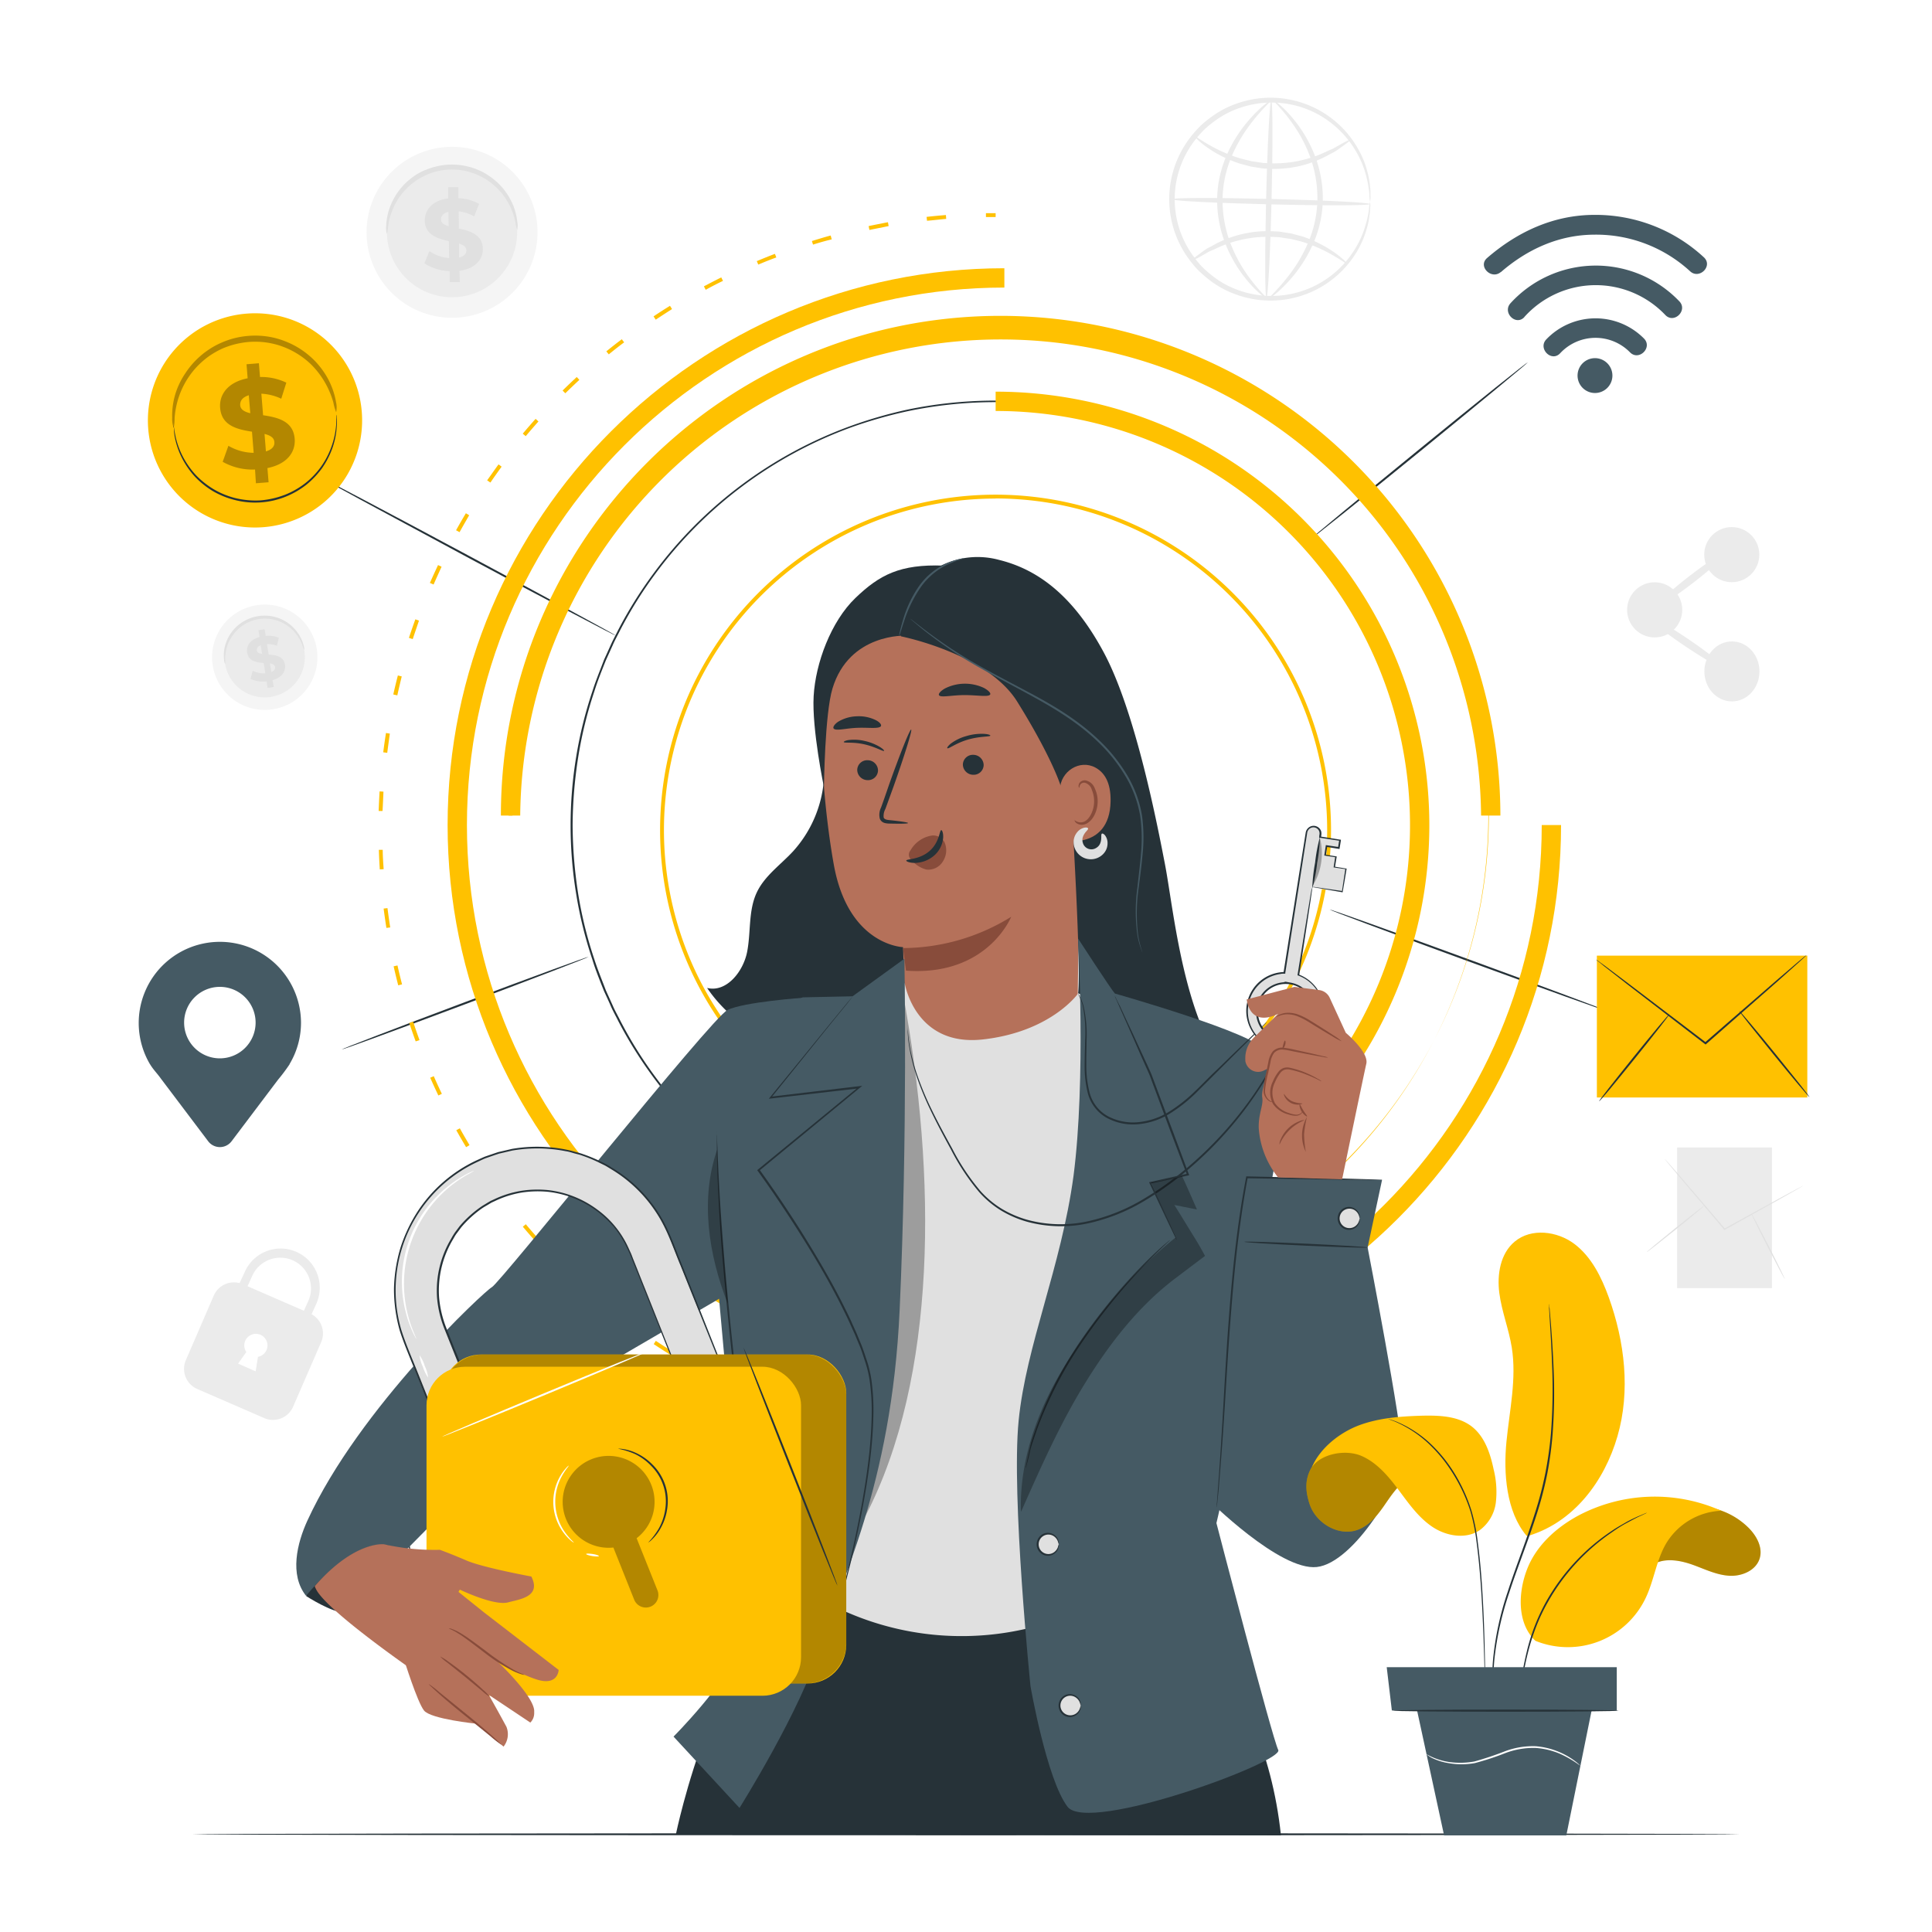 <svg xmlns="http://www.w3.org/2000/svg" id="freepik_stories-private-data" class="animated" version="1.1" viewBox="0 0 500 500"><style>@keyframes spin{0%{transform:rotate(0)}to{transform:rotate(360deg)}}@keyframes heartbeat{0%,30%,40%,60%,to{transform:scale(1)}10%,50%{transform:scale(1.1)}}@keyframes wind{0%{transform:rotate(0deg)}25%{transform:rotate(1deg)}75%{transform:rotate(-1deg)}}svg#freepik_stories-private-data:not(.animated) .animable{opacity:0}svg#freepik_stories-private-data.animated #freepik--Graphic--inject-2{animation:1.5s Infinite linear spin;animation-delay:0s}svg#freepik_stories-private-data.animated #freepik--Signal--inject-2{animation:1.5s Infinite linear heartbeat;animation-delay:0s}svg#freepik_stories-private-data.animated #freepik--Plant--inject-2{animation:1.5s Infinite linear wind;animation-delay:0s}</style><g id="freepik--background-complete--inject-2" class="animable" style="transform-origin:257.105px 196.38px"><path id="elm3iu3gdazpo" d="M139.11 60A22.12 22.12 0 1 1 117 38a22.1 22.1 0 0 1 22.11 22Z" class="animable" style="fill:#f5f5f5;transform-origin:116.99px 60.12px"/><path id="elgy9820qyq6f" d="M133.84 60A16.85 16.85 0 1 1 117 43.23 16.82 16.82 0 0 1 133.84 60Z" class="animable" style="fill:#ebebeb;transform-origin:116.99px 60.08px"/><path id="els4b55cdb6qa" d="M133.84 59.51a10.38 10.38 0 0 1-.45-2 17.8 17.8 0 0 0-1.94-5.17 17.5 17.5 0 0 0-2.24-3.06 16.63 16.63 0 0 0-3.31-2.78 16.91 16.91 0 0 0-2.06-1.12 16.78 16.78 0 0 0-4.76-1.38 17.23 17.23 0 0 0-2.6-.12 18.48 18.48 0 0 0-2.59.28 16.11 16.11 0 0 0-2.43.67 14.5 14.5 0 0 0-2.23 1 15.07 15.07 0 0 0-2 1.24 16.66 16.66 0 0 0-5.17 6.19 17.54 17.54 0 0 0-1.61 5.27 9.88 9.88 0 0 1-.32 2 5 5 0 0 1-.18-2.09 15.49 15.49 0 0 1 1.28-5.61 16.34 16.34 0 0 1 2-3.48 17.13 17.13 0 0 1 3.26-3.28 17.85 17.85 0 0 1 2.11-1.38 16.64 16.64 0 0 1 2.4-1.04 17.6 17.6 0 0 1 2.63-.73 17.15 17.15 0 0 1 2.79-.32 17.34 17.34 0 0 1 2.8.14 17.8 17.8 0 0 1 2.67.56 17.5 17.5 0 0 1 2.45.94 16.61 16.61 0 0 1 2.19 1.25 17 17 0 0 1 3.47 3.06 17.34 17.34 0 0 1 2.23 3.34 15.45 15.45 0 0 1 1.64 5.52 4.75 4.75 0 0 1-.03 2.1Z" class="animable" style="fill:#e0e0e0;transform-origin:116.942px 51.561px"/><path id="elgzeguxyyl6" d="m118.9 70.1.1 2.9h-2.62v-2.85a12.45 12.45 0 0 1-6.55-2l1.29-3.15a10.51 10.51 0 0 0 5.11 1.78l-.06-4.37c-2.92-.67-6.19-1.59-6.24-5.34 0-2.77 1.94-5.19 6.07-5.72v-2.91h2.62v2.86a11.86 11.86 0 0 1 5.38 1.47L122.7 56a10.7 10.7 0 0 0-4-1.31l.07 4.46c2.92.64 6.13 1.56 6.19 5.26.04 2.74-1.96 5.13-6.06 5.69Zm-2.79-11.55-.06-3.72c-1.38.34-1.92 1.11-1.91 2s.86 1.38 1.97 1.72Zm4.6 6.25c0-.91-.78-1.4-1.91-1.78v3.62c1.36-.31 1.92-1 1.91-1.84Z" class="animable" style="fill:#e0e0e0;transform-origin:117.395px 60.72px"/><path id="elrxmw9f5q4o" d="M82 168.1a13.63 13.63 0 1 1-15.45-11.49A13.62 13.62 0 0 1 82 168.1Z" class="animable" style="fill:#f5f5f5;transform-origin:68.517px 170.097px"/><path id="el2fzmjxj8wmj" d="M78.78 168.57A10.39 10.39 0 1 1 67 159.81a10.38 10.38 0 0 1 11.78 8.76Z" class="animable" style="fill:#ebebeb;transform-origin:68.502px 170.09px"/><path id="elh0fec8it21o" d="M78.73 168.25a6.67 6.67 0 0 1-.45-1.2 11.2 11.2 0 0 0-1.65-3A11.06 11.06 0 0 0 75 162.4a10.37 10.37 0 0 0-2.27-1.4 9.86 9.86 0 0 0-1.35-.5 10.21 10.21 0 0 0-3-.4 10.82 10.82 0 0 0-1.59.15 12.56 12.56 0 0 0-1.55.4 10.82 10.82 0 0 0-1.43.62 9.44 9.44 0 0 0-1.27.8 9.21 9.21 0 0 0-1.1.94 10.21 10.21 0 0 0-1.65 2.1 10.41 10.41 0 0 0-1 2.13 11.21 11.21 0 0 0-.52 3.36 5.61 5.61 0 0 1 0 1.28 3.11 3.11 0 0 1-.29-1.26 9.49 9.49 0 0 1 .28-3.54 10.77 10.77 0 0 1 .93-2.3 10.44 10.44 0 0 1 1.7-2.29 8.82 8.82 0 0 1 1.16-1 9.91 9.91 0 0 1 1.36-.88 10.13 10.13 0 0 1 1.54-.68 10 10 0 0 1 1.67-.44 11.23 11.23 0 0 1 1.72-.16 9.36 9.36 0 0 1 1.68.11 10.33 10.33 0 0 1 1.58.35 9.59 9.59 0 0 1 1.44.57 10.34 10.34 0 0 1 4 3.4 9.64 9.64 0 0 1 1.53 3.24 3.17 3.17 0 0 1 .16 1.25Z" class="animable" style="fill:#e0e0e0;transform-origin:68.331px 165.604px"/><path id="elmk38eumrcld" d="m70.55 176 .29 1.78-1.6.26-.24-1.71a7.67 7.67 0 0 1-4.17-.64l.56-2.09a6.5 6.5 0 0 0 3.28.64l-.43-2.66c-1.84-.15-3.91-.42-4.27-2.71-.27-1.69.72-3.34 3.2-4l-.29-1.77 1.6-.25.28 1.74a7.22 7.22 0 0 1 3.39.45l-.48 2.09a6.71 6.71 0 0 0-2.58-.44l.44 2.71c1.83.14 3.87.41 4.23 2.66.24 1.63-.76 3.26-3.21 3.94Zm-2.72-6.8-.36-2.2c-.82.32-1.08.84-1 1.37s.62.75 1.36.86Zm3.36 3.41c-.09-.56-.6-.79-1.33-.92l.35 2.2c.79-.27 1.06-.74.98-1.25Z" class="animable" style="fill:#e0e0e0;transform-origin:68.861px 170.445px"/><g id="elrhuyizrnmsa"><path id="elgpkubq2tl2m" d="M434.04 296.96h24.54v36.41h-24.54z" class="animable" style="fill:#ebebeb;transform-origin:446.31px 315.165px;transform:rotate(-79.01deg)"/></g><path id="elp4jc5fuw89" d="M466.58 306.9a2.72 2.72 0 0 1-.4.26l-1.16.67-4.32 2.45-14.33 8-.12.06-.09-.1-.16-.24c-4.18-5-8-9.42-10.74-12.69l-3.26-3.9-.87-1.07a2.33 2.33 0 0 1-.28-.38 2.4 2.4 0 0 1 .33.34l.91 1 3.31 3.81 10.81 12.62.21.25h-.2l14.38-7.89 4.37-2.36 1.19-.62a2.22 2.22 0 0 1 .42-.21Z" class="animable" style="fill:#e0e0e0;transform-origin:448.715px 309.15px"/><path id="elaa1hcda0d" d="M426.16 324.05c-.06-.07 3.27-2.85 7.43-6.21s7.59-6 7.65-5.95-3.27 2.85-7.44 6.21-7.58 6.02-7.64 5.95Z" class="animable" style="fill:#e0e0e0;transform-origin:433.7px 317.97px"/><path id="elnmcj909afkb" d="M453.17 313.89c.09 0 2.1 3.76 4.51 8.48S462 331 461.9 331s-2.1-3.75-4.51-8.47-4.3-8.6-4.22-8.64Z" class="animable" style="fill:#e0e0e0;transform-origin:457.536px 322.445px"/><path id="elto87i9t3yo" d="M354.59 52.22a6.73 6.73 0 0 1-.19-1.63 12.44 12.44 0 0 0-.22-2 20 20 0 0 0-.51-2.63 24.56 24.56 0 0 0-2.73-6.77 25.5 25.5 0 0 0-6.3-7.25 24.9 24.9 0 0 0-10.47-4.88 25.15 25.15 0 0 0-13.16.82 23.6 23.6 0 0 0-6.4 3.26 28.88 28.88 0 0 0-2.88 2.34 27.24 27.24 0 0 0-2.51 2.84 24.89 24.89 0 0 0-.72 29.49 28.19 28.19 0 0 0 2.37 3 29.4 29.4 0 0 0 2.77 2.48 23.43 23.43 0 0 0 6.23 3.57A25.29 25.29 0 0 0 350.31 65a24.66 24.66 0 0 0 3.06-6.63 19.92 19.92 0 0 0 .64-2.6 13.87 13.87 0 0 0 .31-1.94 7.25 7.25 0 0 1 .27-1.62 7.86 7.86 0 0 1 0 1.64 11.22 11.22 0 0 1-.18 2 18.12 18.12 0 0 1-.52 2.68 24.32 24.32 0 0 1-2.92 6.9 26 26 0 0 1-17.82 12 26.23 26.23 0 0 1-13.77-1.4 24.93 24.93 0 0 1-6.58-3.72 31.13 31.13 0 0 1-2.93-2.6 29.16 29.16 0 0 1-2.51-3.11 26.15 26.15 0 0 1 .75-31.12 30.37 30.37 0 0 1 2.66-3 29.42 29.42 0 0 1 3.06-2.46 24.59 24.59 0 0 1 6.75-3.39 26 26 0 0 1 24.68 4.51 25.88 25.88 0 0 1 6.35 7.64 24.16 24.16 0 0 1 2.58 7 18 18 0 0 1 .4 2.7 11 11 0 0 1 .08 2 7.68 7.68 0 0 1-.08 1.74Z" class="animable" style="fill:#ebebeb;transform-origin:328.64px 51.538px"/><path id="el12ngse1gsdj" d="M349.46 36.2c.05.07-.41.48-1.3 1.14l-1.65 1.19c-.33.22-.67.47-1.05.71l-1.27.66a29 29 0 0 1-15.07 3.8l-2.28-.1-2.19-.35c-.36-.06-.72-.1-1.07-.18l-1-.27c-.67-.18-1.34-.34-2-.55a32.89 32.89 0 0 1-6.4-2.94c-3.44-2.08-5.11-4-5-4.09s2 1.42 5.47 3.22A39.19 39.19 0 0 0 321 41c.61.17 1.25.31 1.9.47l1 .25 1 .15 2.09.31 2.18.09A31.31 31.31 0 0 0 343.75 39l1.27-.55c.39-.21.75-.43 1.09-.61l1.75-1c.97-.47 1.54-.72 1.6-.64Z" class="animable" style="fill:#ebebeb;transform-origin:329.319px 39.462px"/><path id="el9doa3suv5q" d="M308.43 67.37c-.06-.08.41-.48 1.3-1.14l1.65-1.23c.33-.22.67-.47 1.05-.71l1.26-.66a29 29 0 0 1 15.08-3.8l2.28.1 2.19.35c.36.06.72.1 1.07.17l1 .28c.67.18 1.34.34 2 .54a33.47 33.47 0 0 1 6.4 3c3.43 2.08 5.1 4 5 4.09s-2-1.42-5.46-3.22a39.19 39.19 0 0 0-6.3-2.58c-.61-.17-1.26-.31-1.9-.48l-1-.24-1-.15-2.1-.31-2.17-.09a31.31 31.31 0 0 0-14.6 3.28l-1.28.55c-.39.21-.74.43-1.08.61l-1.75 1c-1.01.47-1.58.72-1.64.64Z" class="animable" style="fill:#ebebeb;transform-origin:328.57px 64.093px"/><path id="elmvzwn3eq008" d="M354.57 52.81c0 .39-11.5.43-25.65.08s-25.63-.89-25.62-1.32 11.49-.43 25.65-.08 25.63.93 25.62 1.32Z" class="animable" style="fill:#ebebeb;transform-origin:328.935px 52.183px"/><path id="elbaiok34ukcd" d="M327.75 77.21c-.39 0-.42-11.49-.08-25.65S328.61 25.94 329 26s.42 11.49.08 25.65-.94 25.57-1.33 25.56Z" class="animable" style="fill:#ebebeb;transform-origin:328.375px 51.605px"/><path id="ely165v8vae" d="M327.75 77.17c-.09.15-2.92-1.77-6.18-6.1a34.72 34.72 0 0 1-4.57-8.33 30.88 30.88 0 0 1-2-11.48 29.59 29.59 0 0 1 2.59-11.38 35.26 35.26 0 0 1 5-8.06c3.45-4.18 6.3-6 6.4-5.88s-2.45 2.26-5.62 6.49a39.34 39.34 0 0 0-4.6 8 29.56 29.56 0 0 0-2.37 10.88 31.23 31.23 0 0 0 1.8 11 37.15 37.15 0 0 0 4.17 8.19c2.98 4.36 5.52 6.5 5.38 6.67Z" class="animable" style="fill:#ebebeb;transform-origin:321.994px 51.556px"/><path id="ellhxn4lr93qj" d="M329.57 26c.1-.15 2.92 1.76 6.18 6.1a34.64 34.64 0 0 1 4.59 8.32 30.9 30.9 0 0 1 2 11.49 29.36 29.36 0 0 1-2.59 11.37 35.56 35.56 0 0 1-5 8.07c-3.45 4.17-6.3 6-6.39 5.87s2.44-2.26 5.61-6.49a38.07 38.07 0 0 0 4.6-8 29.57 29.57 0 0 0 2.37-10.89 31.41 31.41 0 0 0-1.79-11 37.15 37.15 0 0 0-4.18-8.19c-2.97-4.38-5.54-6.54-5.4-6.65Z" class="animable" style="fill:#ebebeb;transform-origin:335.351px 51.609px"/><path id="elk5wtny1qnb" d="m80.64 340.12 1.27-2.82a10.13 10.13 0 0 0-18.58-8.09L62 332.07a5.68 5.68 0 0 0-6.67 3.21L48.1 352a5.68 5.68 0 0 0 2.9 7.45L68.39 367a5.67 5.67 0 0 0 7.46-2.93l7.26-16.71a5.67 5.67 0 0 0-2.47-7.24ZM66.16 354.9l-4.54-2 2.13-3a3 3 0 1 1 3 1.25c-.21 1.47-.59 3.75-.59 3.75Zm12.49-15.68-14.58-6.34 1.26-2.79a7.95 7.95 0 0 1 14.58 6.33Z" class="animable" style="fill:#ebebeb;transform-origin:65.607px 345.297px"/><path id="elldo6yoummq" d="M435.36 157.82a7.13 7.13 0 1 1-7.14-7.12 7.13 7.13 0 0 1 7.14 7.12Z" class="animable" style="fill:#ebebeb;transform-origin:428.23px 157.83px"/><g id="eln73dmcg107c"><circle id="eltyv47za2nv8" cx="448.18" cy="143.54" r="7.13" class="animable" style="fill:#ebebeb;transform-origin:448.18px 143.54px;transform:rotate(-63.15deg)"/></g><g id="elf5dw9vmuzfo"><ellipse id="el5hbtjlpccy5" cx="448.22" cy="173.76" class="animable" rx="7.13" ry="7.76" style="fill:#ebebeb;transform-origin:448.22px 173.76px;transform:rotate(-.08deg)"/></g><path id="eld5sva8mtd0q" d="M446.12 172.84c-.31.45-5.05-2.24-10.59-6s-9.79-7.19-9.49-7.64 5 2.25 10.59 6 9.79 7.19 9.49 7.64Z" class="animable" style="fill:#ebebeb;transform-origin:436.08px 166.02px"/><path id="eldo5g9co8on" d="M446.69 143c.33.43-3.33 3.82-8.18 7.58s-9 6.45-9.38 6 3.33-3.82 8.18-7.57 9.05-6.4 9.38-6.01Z" class="animable" style="fill:#ebebeb;transform-origin:437.907px 149.796px"/></g><g id="freepik--Table--inject-2" class="animable" style="transform-origin:250px 474.71px"><path id="el33ggr4th6lv" d="M450.28 474.71c0 .14-89.68.26-200.27.26s-200.29-.12-200.29-.26 89.66-.26 200.29-.26 200.27.11 200.27.26Z" class="animable" style="fill:#263238;transform-origin:250px 474.71px"/></g><g id="freepik--Graphic--inject-2" class="animable" style="transform-origin:249.035px 214.85px"><path id="elca5h4qjzfor" d="M395.4 93.76c.09.11-12.37 10.4-27.82 23s-28.06 22.67-28.15 22.56 12.36-10.39 27.82-23 28.05-22.67 28.15-22.56Z" class="animable" style="fill:#263238;transform-origin:367.415px 116.54px"/><path id="el5owasayn5ap" d="M415.91 261.65c-.05.14-16.17-5.64-36-12.89s-35.91-13.25-35.82-13.38 16.17 5.63 36 12.89 35.91 13.25 35.82 13.38Z" class="animable" style="fill:#263238;transform-origin:380px 248.515px"/><path id="el6ubiwy7xe3" d="M82.16 123.16c.07-.13 17.44 9 38.78 20.46s38.61 20.81 38.54 20.93-17.43-9-38.78-20.47-38.61-20.8-38.54-20.92Z" class="animable" style="fill:#263238;transform-origin:120.82px 143.855px"/><path id="elg8ea42xli2" d="M88.42 271.61c0-.14 14.22-5.62 31.86-12.24s32-11.88 32.05-11.75-14.21 5.61-31.86 12.24-32 11.88-32.05 11.75Z" class="animable" style="fill:#263238;transform-origin:120.375px 259.615px"/><path id="elbb4f499qm4d" d="M257.66 301.66a86.82 86.82 0 1 1 86.81-86.82 86.92 86.92 0 0 1-86.81 86.82Zm0-172.63a85.82 85.82 0 1 0 85.81 85.81A85.91 85.91 0 0 0 257.66 129Z" class="animable" style="fill:#ffc100;transform-origin:257.65px 214.84px"/><path id="elfcw88rxns4d" d="M367.41 213.6s0-.6-.07-1.78c0-.59 0-1.32-.07-2.19s0-1.88-.15-3-.2-2.42-.31-3.83-.37-2.94-.58-4.61c-.47-3.32-1.19-7.13-2.23-11.36a109.61 109.61 0 0 0-4.5-13.83 105.83 105.83 0 0 0-7.63-15.44A111.07 111.07 0 0 0 324 126.43a107.86 107.86 0 0 0-20.93-12.51 106.77 106.77 0 0 0-25.2-8 111.36 111.36 0 0 0-42.92.49 117.55 117.55 0 0 0-14.64 4.18 109.8 109.8 0 0 0-50.91 38.18 108.64 108.64 0 0 0-8.93 14.37c-.63 1.28-1.34 2.52-1.9 3.83l-1.77 3.91c-1.06 2.67-2.15 5.34-3 8.09a106.37 106.37 0 0 0-4.17 17.03 117.42 117.42 0 0 0-1.44 17.62 118.77 118.77 0 0 0 1.43 17.63 106.11 106.11 0 0 0 4.17 16.94c.87 2.76 2 5.43 3 8.1l1.77 3.91c.56 1.32 1.28 2.56 1.91 3.83a107 107 0 0 0 8.92 14.38 109.84 109.84 0 0 0 50.92 38.19 117.21 117.21 0 0 0 14.69 4.14 111.32 111.32 0 0 0 42.92.49A109.54 109.54 0 0 0 324 300.76a110.86 110.86 0 0 0 27.84-31.15 105.83 105.83 0 0 0 7.63-15.44 109.61 109.61 0 0 0 4.5-13.78c1-4.23 1.76-8 2.23-11.35.21-1.67.44-3.2.58-4.61s.21-2.69.31-3.84.13-2.15.15-3 .05-1.6.07-2.19c0-1.18.07-1.78.07-1.78V217.59c0 .87 0 1.89-.13 3s-.18 2.43-.28 3.84-.35 2.95-.55 4.62c-.46 3.33-1.17 7.14-2.19 11.38a109.59 109.59 0 0 1-4.47 13.82 105.13 105.13 0 0 1-7.61 15.5 111.08 111.08 0 0 1-27.87 31.29A109.48 109.48 0 0 1 278 321.65a109 109 0 0 1-28.36 1.59 107.45 107.45 0 0 1-14.74-2.05 114.74 114.74 0 0 1-14.73-4.19A110.2 110.2 0 0 1 169 278.67a109 109 0 0 1-9-14.44c-.63-1.28-1.35-2.53-1.92-3.85s-1.18-2.62-1.78-3.93c-1.06-2.68-2.16-5.36-3-8.13a106.16 106.16 0 0 1-4.19-17 109.56 109.56 0 0 1 0-35.41 107.4 107.4 0 0 1 4.2-17c.87-2.77 2-5.45 3-8.13.6-1.31 1.19-2.62 1.78-3.93s1.28-2.56 1.92-3.85a108.52 108.52 0 0 1 9-14.43 110.22 110.22 0 0 1 51.16-38.33 116.44 116.44 0 0 1 14.71-4.24 112.22 112.22 0 0 1 43.09-.46 106.75 106.75 0 0 1 25.28 8 108 108 0 0 1 21 12.58 111.13 111.13 0 0 1 27.88 31.29 106.13 106.13 0 0 1 7.61 15.5 109.59 109.59 0 0 1 4.47 13.82c1 4.24 1.73 8.06 2.19 11.39.2 1.67.41 3.2.55 4.61s.2 2.7.28 3.85.12 2.15.13 3 0 1.6 0 2.19c.06 1.23.05 1.83.05 1.83Z" class="animable" style="fill:#263238;transform-origin:257.54px 213.61px"/><path id="eltcb9tu5vao" d="M259 338.41v-1a126.34 126.34 0 1 0-126.37-126.34h-1c0-70.21 57.13-127.33 127.34-127.33a127.34 127.34 0 0 1 0 254.67Z" class="animable" style="fill:#ffc100;transform-origin:258.47px 211.075px"/><path id="eljq255ifac9p" d="M257.67 325.84v-5a107.24 107.24 0 1 0 0-214.48v-5a112.24 112.24 0 1 1 0 224.48Z" class="animable" style="fill:#ffc100;transform-origin:313.809px 213.6px"/><path id="el3kb307g93hy" d="M388.3 211.07h-5a124.34 124.34 0 0 0-248.67 0h-5c0-71.31 58-129.33 129.34-129.33A129.48 129.48 0 0 1 388.3 211.07Z" class="animable" style="fill:#ffc100;transform-origin:258.965px 146.405px"/><path id="elmy36yjqgd4p" d="M259.93 357.62c-79.45 0-144.09-64.65-144.09-144.1s64.64-144.1 144.09-144.1v5c-76.69 0-139.09 62.4-139.09 139.1s62.4 139.1 139.09 139.1S399 290.22 399 213.52h5c0 79.48-64.61 144.1-144.07 144.1Z" class="animable" style="fill:#ffc100;transform-origin:259.92px 213.52px"/><path id="elg968q03f4a9" d="M257.66 374.53h-2.51v-1h2.5Z" class="animable" style="fill:#ffc100;transform-origin:256.405px 374.03px"/><path id="el8deqrgd9o0o" d="M245 374c-1.67-.13-3.37-.29-5-.48l.11-1c1.66.18 3.35.34 5 .47Zm-15-1.87c-1.67-.29-3.35-.61-5-.95l.21-1c1.62.34 3.28.66 4.94.95Zm-14.83-3.33c-1.61-.44-3.25-.92-4.86-1.42l.3-1c1.6.5 3.22 1 4.83 1.42Zm-14.45-4.74c-1.58-.6-3.16-1.24-4.72-1.89l.39-.92c1.54.65 3.12 1.28 4.69 1.88ZM186.73 358c-1.51-.75-3-1.53-4.51-2.33l.47-.88c1.48.79 3 1.57 4.48 2.32Zm-13.29-7.41c-1.43-.89-2.87-1.81-4.26-2.74l.55-.84c1.39.93 2.82 1.85 4.24 2.73Zm-12.51-8.63c-1.34-1-2.68-2.07-4-3.14l.64-.77c1.29 1.05 2.62 2.1 3.95 3.11Zm-11.64-9.78c-1.25-1.15-2.48-2.33-3.67-3.5l.7-.71c1.18 1.16 2.41 2.33 3.65 3.48Zm-10.66-10.88c-1.12-1.26-2.24-2.54-3.32-3.83l.77-.64c1.07 1.28 2.18 2.56 3.3 3.81Zm-9.58-11.78c-1-1.37-2-2.75-2.94-4.13l.82-.56c.94 1.36 1.92 2.74 2.92 4.09Zm-8.42-12.64c-.86-1.43-1.72-2.91-2.54-4.38l.91-.5c.81 1.46 1.66 2.92 2.51 4.35Zm-7.18-13.37c-.73-1.52-1.44-3.07-2.11-4.6l.92-.4c.66 1.52 1.37 3.06 2.09 4.57Zm-5.87-14c-.58-1.58-1.14-3.19-1.66-4.78l1-.32c.52 1.59 1.07 3.19 1.65 4.76ZM103.06 255c-.42-1.63-.82-3.28-1.19-4.92l1-.22c.36 1.63.76 3.27 1.18 4.89ZM100 240.14c-.26-1.65-.5-3.34-.72-5l1-.12c.21 1.66.45 3.34.71 5ZM98.29 225c-.11-1.67-.19-3.38-.24-5.06h1c0 1.67.13 3.36.24 5Zm.71-15.12h-1c.06-1.69.14-3.39.24-5.07l1 .07c-.07 1.63-.14 3.32-.24 5Zm1.18-15.06-1-.12c.21-1.67.45-3.36.71-5l1 .16c-.22 1.63-.46 3.3-.67 4.96Zm2.6-14.87-1-.22c.37-1.64.77-3.3 1.19-4.92l1 .25c-.39 1.61-.79 3.26-1.15 4.94Zm4-14.56-.95-.31c.53-1.6 1.09-3.21 1.66-4.8l.94.34c-.53 1.58-1.09 3.19-1.61 4.77Zm5.4-14.13-.92-.4c.68-1.54 1.39-3.09 2.11-4.62l.91.43c-.69 1.52-1.39 3.06-2.06 4.59Zm6.72-13.55-.87-.48q1.23-2.22 2.54-4.4l.85.52c-.82 1.43-1.67 2.9-2.48 4.36Zm8-12.83-.83-.57c1-1.38 1.95-2.77 2.95-4.13l.8.59c-.97 1.35-1.96 2.73-2.9 4.11Zm9.15-12-.76-.65c1.08-1.28 2.2-2.57 3.32-3.83l.74.67c-1.09 1.23-2.2 2.51-3.28 3.79Zm10.25-11.1-.7-.71c1.19-1.17 2.43-2.35 3.66-3.5l.68.74c-1.21 1.12-2.43 2.29-3.62 3.45Zm11.25-10.07-.63-.78c1.3-1.06 2.64-2.11 4-3.13l.61.8c-1.34.99-2.67 2.04-3.96 3.09Zm12.14-9-.55-.83c1.38-.93 2.82-1.85 4.25-2.74l.53.85c-1.41.9-2.83 1.82-4.21 2.74ZM182.64 75l-.47-.89c1.48-.79 3-1.57 4.49-2.32l.45.9a75.91 75.91 0 0 0-4.47 2.31Zm13.61-6.5-.39-.92c1.55-.65 3.13-1.29 4.69-1.88l.36.93c-1.55.56-3.12 1.19-4.66 1.84Zm14.17-5.17-.3-.95c1.61-.5 3.25-1 4.86-1.43l.27 1c-1.61.38-3.25.85-4.83 1.35ZM225 59.51l-.2-1c1.65-.35 3.32-.67 5-1l.18 1c-1.64.34-3.31.66-4.98 1Zm14.91-2.38-.11-1c1.67-.19 3.37-.35 5-.48l.08 1c-1.59.13-3.28.35-4.94.48Z" class="animable" style="fill:#ffc100;transform-origin:171.555px 214.825px"/><path id="eloprjdj3aob" d="M255.16 56.17v-1h2.51v1Z" class="animable" style="fill:#ffc100;transform-origin:256.415px 55.67px"/></g><g id="freepik--Email--inject-2" class="animable" style="transform-origin:440.592px 265.878px"><g id="el2efm1okwhxr"><path id="eltwik7chq6oo" d="M413.27 247.32h54.46v36.71h-54.46z" class="animable" style="fill:#ffc100;transform-origin:440.5px 265.675px;transform:rotate(-1.2deg)"/></g><path id="eletw86f0gx8g" d="M467.52 247.19a3.18 3.18 0 0 1-.49.5l-1.49 1.36L460 254l-18.44 16.19-.15.13-.16-.12-.39-.3-19.71-15.16c-2.47-1.94-4.49-3.51-5.94-4.64-.66-.54-1.19-1-1.6-1.28a3.21 3.21 0 0 1-.53-.48 4 4 0 0 1 .59.4l1.66 1.2 6 4.52 19.8 15.05.39.3h-.31l18.53-16.08 5.64-4.82 1.55-1.29a5.11 5.11 0 0 1 .59-.43Z" class="animable" style="fill:#263238;transform-origin:440.3px 258.755px"/><path id="elfdut7bf1f4" d="M413.84 285c-.1-.09 3.89-5.2 8.91-11.43s9.19-11.2 9.3-11.11-3.88 5.2-8.91 11.43-9.14 11.23-9.3 11.11Z" class="animable" style="fill:#263238;transform-origin:422.945px 273.73px"/><path id="el7iekwayhpyw" d="M450.14 261.65c.1-.08 4.25 4.82 9.26 11s9 11.19 8.89 11.27-4.26-4.82-9.27-11-9.02-11.18-8.88-11.27Z" class="animable" style="fill:#263238;transform-origin:459.214px 272.785px"/></g><g id="freepik--Signal--inject-2" class="animable" style="transform-origin:412.896px 78.66px"><path id="eljciz3hxg37l" d="M417.29 97.23a4.51 4.51 0 1 1-4.49-4.54 4.51 4.51 0 0 1 4.49 4.54Z" class="animable" style="fill:#455a64;transform-origin:412.78px 97.2px"/><path id="elbdg1ol2u8hd" d="M403.76 91.43a12.49 12.49 0 0 1 18.09-.24c2.31 2.32 5.91-1.25 3.61-3.58a17.64 17.64 0 0 0-25.27.21c-2.26 2.36 1.31 6 3.57 3.61Z" class="animable" style="fill:#455a64;transform-origin:412.833px 87.297px"/><path id="el6iqn4amnxtn" d="M388.43 70.42c6.86-5.94 15.05-9.67 24.23-9.69a35.94 35.94 0 0 1 24.72 9.46c2.38 2.23 6-1.33 3.6-3.58a41.26 41.26 0 0 0-28.3-11c-10.56 0-19.94 4.34-27.82 11.16-2.48 2.14 1.11 5.74 3.57 3.61Z" class="animable" style="fill:#455a64;transform-origin:412.896px 63.32px"/><path id="elursjmckxr" d="M394.48 82.06a24.84 24.84 0 0 1 36.52-.52c2.28 2.34 5.88-1.23 3.6-3.57a29.89 29.89 0 0 0-43.66.48c-2.22 2.4 1.34 6 3.57 3.61Z" class="animable" style="fill:#455a64;transform-origin:412.783px 75.79px"/></g><g id="freepik--GPS--inject-2" class="animable" style="transform-origin:56.9px 270.306px"><path id="elx5zib3gr6l8" d="M77.9 264.75a21 21 0 1 0-39.12 10.61l.06.08c.81 1.36 1.82 2.33 2.84 3.76l12.2 16.16a3.79 3.79 0 0 0 6.05 0l12-15.9a47.22 47.22 0 0 0 3-4v-.06a20.85 20.85 0 0 0 2.97-10.65Zm-21 9.15a9.25 9.25 0 1 1 9.25-9.25 9.25 9.25 0 0 1-9.26 9.25Z" class="animable" style="fill:#455a64;transform-origin:56.9px 270.306px"/></g><g id="freepik--Money--inject-2" class="animable" style="transform-origin:65.995px 108.799px"><path id="elqglh5bfd56" d="M93.65 106.9a27.72 27.72 0 1 1-29.48-25.76 27.68 27.68 0 0 1 29.48 25.76Z" class="animable" style="fill:#ffc100;transform-origin:65.995px 108.799px"/><g id="eliy54gxk98vi"><g id="elwjn5u9wjmtm" class="animable" style="opacity:.3;transform-origin:65.838px 98.798px"><path id="eldxn54vne508" d="M87 106.68a12.2 12.2 0 0 1-.72-2.5 22.78 22.78 0 0 0-2.86-6.3 22 22 0 0 0-3-3.65A21.25 21.25 0 0 0 76 91a20.35 20.35 0 0 0-2.67-1.23 19.51 19.51 0 0 0-2.93-.87 21.25 21.25 0 0 0-3.13-.43 22.21 22.21 0 0 0-3.26.06 23.91 23.91 0 0 0-3.21.57 22.54 22.54 0 0 0-3 1 21.58 21.58 0 0 0-2.7 1.42 18.37 18.37 0 0 0-2.38 1.73 21 21 0 0 0-3.67 4 21.57 21.57 0 0 0-2.28 4.16 22.22 22.22 0 0 0-1.58 6.74 12.36 12.36 0 0 1-.23 2.59 6.29 6.29 0 0 1-.4-2.61 19.39 19.39 0 0 1 1.14-7.12 20.77 20.77 0 0 1 2.3-4.46 21.11 21.11 0 0 1 3.81-4.37 20.26 20.26 0 0 1 2.52-1.9 19.58 19.58 0 0 1 2.9-1.56 21.15 21.15 0 0 1 3.22-1.14 22 22 0 0 1 7-.68 22.2 22.2 0 0 1 3.38.49 21.22 21.22 0 0 1 3.14 1 20.71 20.71 0 0 1 2.84 1.37 22 22 0 0 1 4.59 3.55 21.56 21.56 0 0 1 3.07 4 19.78 19.78 0 0 1 2.5 6.77 6.07 6.07 0 0 1 .03 2.6Z" class="animable" style="transform-origin:65.838px 98.798px"/></g></g><g id="elsq6e4arzp5b"><g id="elcbmxr73sil" class="animable" style="opacity:.3;transform-origin:66.616px 109.535px"><path id="elxppnroshwh" d="m69.21 121.14.3 3.67-3.28.26-.23-3.56a15.58 15.58 0 0 1-8.37-2l1.48-4.14a13.26 13.26 0 0 0 6.54 1.82l-.44-5.47c-3.71-.59-7.87-1.48-8.24-6.16-.28-3.47 2-6.65 7.12-7.66l-.29-3.63L67 94l.29 3.57a14.89 14.89 0 0 1 6.81 1.46l-1.31 4.16a13.68 13.68 0 0 0-5.15-1.3l.45 5.57c3.7.56 7.79 1.45 8.17 6.06.29 3.48-1.96 6.59-7.05 7.62Zm-4.44-14.2-.38-4.65c-1.7.53-2.31 1.53-2.22 2.62s1.12 1.68 2.6 2.03Zm6.23 7.43c-.09-1.14-1.09-1.69-2.54-2.07l.36 4.52c1.65-.49 2.3-1.4 2.18-2.45Z" class="animable" style="transform-origin:66.616px 109.535px"/></g></g><path id="elafqg3rnd2m9" d="M44.92 110.13c.06 0 .13.92.45 2.56a21.2 21.2 0 0 0 2.54 6.53 22 22 0 0 0 2.92 3.87 22.49 22.49 0 0 0 4.35 3.45 21.15 21.15 0 0 0 5.65 2.35 22.42 22.42 0 0 0 6.54.61 22.72 22.72 0 0 0 6.4-1.46 21.29 21.29 0 0 0 5.29-3.04 20.75 20.75 0 0 0 6.25-8.21 21.42 21.42 0 0 0 1.69-6.86c.1-1.66.05-2.59.11-2.59a2.83 2.83 0 0 1 .06.67 15.5 15.5 0 0 1 0 1.93 20.48 20.48 0 0 1-1.52 7 22.3 22.3 0 0 1-2.38 4.33 23.05 23.05 0 0 1-3.9 4.11 21.84 21.84 0 0 1-5.37 3.13 21.12 21.12 0 0 1-13.26.88 21.65 21.65 0 0 1-5.81-2.39 22.35 22.35 0 0 1-4.41-3.56 22 22 0 0 1-2.93-4 20.48 20.48 0 0 1-2.42-6.69 16 16 0 0 1-.17-1.95 2.83 2.83 0 0 1-.08-.67Z" class="animable" style="fill:#263238;transform-origin:66.06px 118.703px"/></g><g id="freepik--Character--inject-2" class="animable" style="transform-origin:219.809px 309.579px"><path id="ela16gx9dl6yn" d="M79.25 413.07s6.71 4.34 9.81 4.19S104.35 402 104.35 402L98 397.2l-15.64 2.59-3.09 13.14" class="animable" style="fill:#263238;transform-origin:91.8px 407.232px"/><path id="elyu0mmn1m1tm" d="M212.28 191.46a31.14 31.14 0 0 1-7.07 28.9c-3.21 3.46-7.3 6.29-9.33 10.55-2.25 4.72-1.52 10.27-2.52 15.41s-5.36 10.6-10.36 9.36c4.74 7 11.94 12.11 19.66 15.62s16 5.57 24.23 7.62c4.58 1.13 9.52 2.25 13.9.49 5.67-2.27 8.49-8.5 10.76-14.17l19.78-49.41" class="animable" style="fill:#263238;transform-origin:227.165px 235.893px"/><path id="elvhni70e6ucc" d="M280 171.76a7.4 7.4 0 0 0-6.78-7.36l-34.87-16c-12.59-1.06-25.16 21.47-25.68 34.09-.58 14 1.24 30.88 3.12 41.29 3.78 20.94 17.91 21.34 17.91 21.34l1.2 33.88 43.76-.08Z" class="animable" style="fill:#b5715a;transform-origin:246.28px 213.682px"/><path id="elsvw89mtcq1" d="M221.85 199.24a2.7 2.7 0 0 0 2.66 2.66 2.58 2.58 0 0 0 2.72-2.49 2.69 2.69 0 0 0-2.65-2.66 2.57 2.57 0 0 0-2.73 2.49Z" class="animable" style="fill:#263238;transform-origin:224.54px 199.324px"/><path id="el1uz74lxnuvs" d="M218.4 192.08c.29.25 2.41-.09 5.24.54s4.78 1.83 5.12 1.72c.16-.05-.12-.45-1-1a13.12 13.12 0 0 0-4.07-1.6 11.62 11.62 0 0 0-4.2-.2c-.9.16-1.24.46-1.09.54Z" class="animable" style="fill:#263238;transform-origin:223.584px 192.891px"/><path id="elnoej2avqial" d="M249.19 197.84a2.7 2.7 0 0 0 2.66 2.67 2.58 2.58 0 0 0 2.72-2.49 2.7 2.7 0 0 0-2.65-2.67 2.59 2.59 0 0 0-2.73 2.49Z" class="animable" style="fill:#263238;transform-origin:251.88px 197.93px"/><path id="elye3uftz3j9g" d="M245.22 193.66c.42.1 2.25-1.37 5.27-2.25s5.53-.71 5.79-1c.13-.14-.35-.39-1.45-.48a13.49 13.49 0 0 0-4.72.56 12 12 0 0 0-4.11 2c-.79.69-1 1.14-.78 1.17Z" class="animable" style="fill:#263238;transform-origin:250.719px 191.786px"/><path id="elx8b3tdrzjwa" d="M235 213c0-.17-1.8-.44-4.73-.75-.74-.06-1.44-.19-1.58-.7a3.81 3.81 0 0 1 .45-2.2c.66-1.81 1.35-3.7 2.07-5.69 2.87-8.09 4.93-14.73 4.6-14.85s-2.92 6.36-5.79 14.45c-.68 2-1.34 3.9-2 5.71a4.27 4.27 0 0 0-.32 2.92A1.86 1.86 0 0 0 229 213a5 5 0 0 0 1.26.14c2.93.07 4.74.04 4.74-.14Z" class="animable" style="fill:#263238;transform-origin:231.71px 200.992px"/><path id="el8xl13kx7w8d" d="M233.7 245.36a53.48 53.48 0 0 0 28-8.1s-6.17 15.46-27.23 13.94Z" class="animable" style="fill:#884c3b;transform-origin:247.7px 244.283px"/><path id="el4ki3g5ec2wu" d="M235.65 220.05a7.77 7.77 0 0 1 5.49-3.81 3.31 3.31 0 0 1 3.31 1.75 5.24 5.24 0 0 1-.36 4.83 4.43 4.43 0 0 1-4.34 2.22 7.42 7.42 0 0 1-3.68-2.27 2.57 2.57 0 0 1-.76-1 1.74 1.74 0 0 1 .19-1.52" class="animable" style="fill:#884c3b;transform-origin:240.046px 220.642px"/><path id="el4h839lw6gee" d="M243.6 214.84c-.48 0-.42 3.13-3.06 5.42s-6 2-6 2.46c0 .2.76.59 2.18.6a7.84 7.84 0 0 0 5-1.87 6.86 6.86 0 0 0 2.36-4.54c.1-1.32-.27-2.09-.48-2.07Z" class="animable" style="fill:#263238;transform-origin:239.318px 219.08px"/><path id="el5ka7s223pmv" d="M243 179.89c.38.75 3.21 0 6.63 0s6.27.58 6.64-.18c.15-.36-.41-1-1.6-1.66a11.51 11.51 0 0 0-10.11.12c-1.17.67-1.72 1.36-1.56 1.72Z" class="animable" style="fill:#263238;transform-origin:249.633px 178.581px"/><path id="eloum1zjziea" d="M215.77 188.57c.65.65 3.12-.1 6.1-.21s5.52.31 6.09-.4c.24-.34-.17-1-1.29-1.58a10 10 0 0 0-5-1 9.86 9.86 0 0 0-4.83 1.45c-1.02.74-1.35 1.43-1.07 1.74Z" class="animable" style="fill:#263238;transform-origin:221.85px 187.097px"/><path id="eljcyle3do6yh" d="M301.49 223.65c-1.81-9.32-7.47-39.18-15.81-54.75s-17.87-21.72-27.13-24a21.18 21.18 0 0 0-20.16 5.1c-4.07 3.82-5.24 14.68-5.24 14.68s22.33 4.41 30.1 16.9c8.94 14.34 11.19 21.61 11.19 21.61l3 7.89s2.36 38.41 1.58 46l33.54 12.11c-7.2-14.81-9.25-36.19-11.07-45.54Z" class="animable" style="fill:#263238;transform-origin:272.855px 206.674px"/><path id="eljf8cts6hzvj" d="M234.52 164.51s-14.72-.76-19.08 13.69c-2 6.54-2.2 25.55-2.2 25.55s-3.15-15.07-2.67-23.58 4.47-19.34 10.84-25.44c6.19-5.93 11.47-8.77 22.8-8.35 0 0-1.62 3.22-4.41 7.58-1.4 2.19-3.6 2.43-5.28 10.55Z" class="animable" style="fill:#263238;transform-origin:227.365px 175.045px"/><path id="el4zft47h033j" d="M274.31 204.3c.13-4.66 5.12-7.88 9.2-5.64 2.24 1.22 4 3.75 3.91 8.7-.23 13.17-13.41 10.22-13.43 9.84.01-.2.18-7.45.32-12.9Z" class="animable" style="fill:#b5715a;transform-origin:280.707px 207.838px"/><path id="elq933vhxfa48" d="M278.1 212.28c.06 0 .23.17.62.35a2.3 2.3 0 0 0 1.71.07c1.4-.49 2.61-2.68 2.72-5a7.62 7.62 0 0 0-.59-3.3 2.62 2.62 0 0 0-1.69-1.79 1.16 1.16 0 0 0-1.37.6c-.18.37-.1.63-.17.65s-.28-.22-.16-.76a1.4 1.4 0 0 1 .53-.82 1.74 1.74 0 0 1 1.27-.31 3.22 3.22 0 0 1 2.37 2.08 7.87 7.87 0 0 1 .73 3.69c-.13 2.65-1.54 5.11-3.45 5.63a2.46 2.46 0 0 1-2.09-.39c-.41-.38-.47-.68-.43-.7Z" class="animable" style="fill:#884c3b;transform-origin:281.084px 207.703px"/><path id="el3us3k7s0mju" d="M249.44 144.49c0 .1-1.5.42-3.78 1.43a17.92 17.92 0 0 0-7.4 6.08 33.3 33.3 0 0 0-4.26 8.71c-.8 2.37-1.2 3.88-1.29 3.85a4.78 4.78 0 0 1 .18-1.08c.14-.69.41-1.67.76-2.88a30.08 30.08 0 0 1 4.19-8.91 18 18 0 0 1 3.8-3.92 17.67 17.67 0 0 1 3.87-2.19 13.79 13.79 0 0 1 1.61-.57 9.2 9.2 0 0 1 1.24-.34 4.14 4.14 0 0 1 1.08-.18Z" class="animable" style="fill:#455a64;transform-origin:241.075px 154.525px"/><path id="eltmd20thei5p" d="M295.65 246.48a1.2 1.2 0 0 1-.12-.28c-.08-.21-.17-.49-.3-.83a22.05 22.05 0 0 1-.86-3.3 44.41 44.41 0 0 1 0-12.48c.27-2.63.65-5.5.9-8.58a41.7 41.7 0 0 0-.19-9.82 29.54 29.54 0 0 0-3.7-10.13 42 42 0 0 0-7.25-9.1c-5.79-5.57-12.55-9.36-18.65-12.68s-11.74-6.18-16.2-9a116.23 116.23 0 0 1-10.21-7.21c-1.16-.92-2-1.66-2.62-2.16l-.67-.58c-.14-.14-.22-.21-.21-.22l.25.18c.18.14.41.31.69.54l2.69 2.08c2.34 1.78 5.79 4.29 10.28 7.06s10.06 5.64 16.23 8.91 12.92 7.09 18.78 12.73a42.77 42.77 0 0 1 7.34 9.21 30.06 30.06 0 0 1 3.73 10.32 42 42 0 0 1 .14 9.93c-.27 3.1-.67 6-1 8.57a46.37 46.37 0 0 0-.15 12.42 27.16 27.16 0 0 0 .76 3.3c.11.35.19.62.25.84a1.81 1.81 0 0 1 .09.28Z" class="animable" style="fill:#455a64;transform-origin:265.749px 203.295px"/><path id="elv85hmgxok5" d="M84.11 396.37a2.82 2.82 0 0 1 .78-.5 14 14 0 0 1 2.35-1 16.47 16.47 0 0 1 8.35-.45 16.73 16.73 0 0 1 7.49 3.71 14 14 0 0 1 1.76 1.83c.38.48.55.76.52.78s-.87-1-2.52-2.32a17.18 17.18 0 0 0-15.49-3.2c-2.04.58-3.2 1.24-3.24 1.15Z" class="animable" style="fill:#263238;transform-origin:94.737px 397.411px"/><path id="elrztxc1v06xb" d="M98.56 388.92a6.94 6.94 0 0 1 1.83 1.35 18.67 18.67 0 0 1 5.52 9.32 7.14 7.14 0 0 1 .31 2.25 32 32 0 0 0-2.83-7 32.26 32.26 0 0 0-4.83-5.92Z" class="animable" style="fill:#263238;transform-origin:102.391px 395.38px"/><path id="elwxb3l76ff9h" d="M174.92 474.71S185.54 423 208.05 413l89.25-2.62s29.49 19.75 34.21 64.62Z" class="animable" style="fill:#263238;transform-origin:253.215px 442.69px"/><path id="el2sfqv0adnui" d="M234.14 254.45S236.77 271 254.43 269 279 257.13 279 257.13l24.54 7.87 3.86 47.47a209.64 209.64 0 0 0-23 87.85c-.2 5.13-.38 10.76-3.8 14.59-2.1 2.36-5.14 3.65-8.14 4.67a74.35 74.35 0 0 1-58.4-4.81s-7.5-81.22-6.58-83.52 13.2-70.63 13.2-70.63Z" class="animable" style="fill:#e0e0e0;transform-origin:257.401px 338.936px"/><path id="el9b3o6aistet" d="M208.05 258.2s-15.6 1.1-19.78 3.19-58.87 70.7-61 71.75c-1.74.87-34.29 31.12-47.72 60.4-2.65 5.77-4.7 14-.34 19.46 0 0 15.68-19.69 25.1-11.05l42.12-42.69 44-25.66Z" class="animable" style="fill:#455a64;transform-origin:142.364px 335.6px"/><g id="elon8maves3kq"><g id="elqhjh87cbhz8" class="animable" style="opacity:.3;transform-origin:231.715px 324.71px"><path id="elksguk0gmzqn" d="M224 392.29c18.52-35.76 18.52-87.58 9.69-135.16l-7.92 67.61Z" class="animable" style="transform-origin:231.715px 324.71px"/></g></g><path id="elq57hht1ofhr" d="m184.06 270.74 1.39 58S191 393 192.07 393s4.18 22.64 0 32.74-17.76 23.69-17.76 23.69l17.07 18.46s16-25.43 20.9-41.8S230.74 385 232.83 339s1.23-90.88 1.23-90.88l-13.42 9.72-12.9.27Z" class="animable" style="fill:#455a64;transform-origin:204.273px 358.005px"/><path id="elj720v38qth" d="M215 423s0-.19.14-.55.25-.91.45-1.6l1.69-6.17c1.42-5.37 3.43-13.16 5.29-22.91.93-4.87 1.82-10.24 2.43-16 .29-2.9.51-5.91.58-9a56.16 56.16 0 0 0-.52-9.53 29.13 29.13 0 0 0-1.15-4.8c-.53-1.59-1-3.21-1.71-4.79l-1-2.4-1.08-2.38c-.7-1.6-1.5-3.18-2.29-4.78-3.2-6.37-6.94-12.76-11-19.16-3.5-5.53-7.09-10.86-10.73-15.9l-.14-.2.19-.15 26.11-21.43.17.4-23 2.65-.46.05.29-.36c6.57-8 11.9-14.56 15.59-19.09l4.25-5.17 1.12-1.34c.26-.3.4-.44.4-.44l-.36.48-1.07 1.37-4.19 5.13-15.45 19.2-.17-.3 23-2.73.77-.09-.6.49-26.08 21.5.05-.35c3.65 5.05 7.24 10.38 10.75 15.92 4 6.41 7.8 12.81 11 19.22.8 1.6 1.6 3.18 2.3 4.8l1.08 2.39 1 2.41c.68 1.59 1.18 3.22 1.72 4.82a30.29 30.29 0 0 1 1.15 4.88 56.12 56.12 0 0 1 .5 9.61c-.07 3.12-.3 6.14-.6 9.05-.63 5.82-1.54 11.19-2.49 16.07-1.92 9.76-4 17.54-5.46 22.9-.75 2.67-1.36 4.74-1.79 6.14-.22.68-.38 1.21-.5 1.59s-.18.55-.18.55Z" class="animable" style="fill:#263238;transform-origin:211.006px 340.475px"/><path id="ell1gkxhytpz" d="M279 242.89s8.64 13.32 9.54 14.24c0 0 36.5 10.33 38.66 14.68 8.88 17.94 1.71 24.39 0 49.05-2.13 30.65-12.39 73.31-12.39 73.31s14.44 55.65 16 58.72-49.15 21.72-54.53 14.7-9.59-31.2-9.59-31.2-5-49.13-3.07-68.7 11-39.69 14.2-63.33c3.26-24.98 1.18-61.47 1.18-61.47Z" class="animable" style="fill:#455a64;transform-origin:297.366px 356.024px"/><path id="eljfoknwlgptl" d="M265.45 380a3.45 3.45 0 0 1 .11-.72c.11-.51.25-1.19.42-2s.44-2 .71-3.21.83-2.62 1.32-4.15a98.82 98.82 0 0 1 11.32-22.43 144 144 0 0 1 15.86-19.53c2.25-2.31 4.15-4.1 5.5-5.3.67-.6 1.22-1 1.59-1.34a3.35 3.35 0 0 1 .6-.4s-3 2.62-7.42 7.29a155.66 155.66 0 0 0-15.69 19.57A104.57 104.57 0 0 0 268.35 370c-.5 1.52-1 2.89-1.38 4.11s-.57 2.29-.79 3.18-.39 1.5-.52 2a5.09 5.09 0 0 1-.21.71Z" class="animable" style="fill:#263238;transform-origin:284.165px 350.46px"/><path id="elf61r9kspsor" d="M288.5 257.75a3.48 3.48 0 0 1 .37.68c.24.5.56 1.17 1 2 .83 1.8 2 4.32 3.45 7.41q1.09 2.36 2.36 5.12l1.32 2.85c.44 1 .94 2 1.31 3.06 1.6 4.28 3.36 9 5.21 13.89l4.14 11.12.1.27-.28.06-9.75 2.11.14-.3 4.9 10.76c.55 1.26 1 2.27 1.33 3l.33.8a.93.93 0 0 1 .09.28 1.16 1.16 0 0 1-.15-.25l-.39-.77-1.43-2.95-5.06-10.69-.12-.24.27-.06 9.73-2.17-.17.33L303 293c-1.83-4.93-3.57-9.62-5.16-13.89-.37-1.09-.86-2.08-1.3-3.07l-1.28-2.86L293 268c-1.37-3.11-2.5-5.65-3.3-7.46l-.87-2a5 5 0 0 1-.33-.79Z" class="animable" style="fill:#263238;transform-origin:298.13px 289.305px"/><path id="elp4795u8j1f" d="M312.53 387.94s18.67 18.67 28.27 17.6 22.14-21.87 22.14-29.07-9-53.62-9-53.62l3.73-17.47-35-.67-7 53.81Z" class="animable" style="fill:#455a64;transform-origin:337.735px 355.147px"/><path id="elsg6i371trmp" d="M335.24 263.22a1.73 1.73 0 0 1-.12.39l-.42 1.11-.7 1.8c-.31.7-.65 1.51-1.05 2.41-.81 1.81-1.87 4-3.2 6.48s-3 5.23-5 8.15a96.54 96.54 0 0 1-16.57 18.52 82.83 82.83 0 0 1-11.9 8.64 48.28 48.28 0 0 1-14.64 5.87 33.4 33.4 0 0 1-15.74-.38 27.48 27.48 0 0 1-6.93-3 25 25 0 0 1-5.53-4.66 57.77 57.77 0 0 1-7.35-11.1c-2-3.65-3.82-7.08-5.34-10.28a76.78 76.78 0 0 1-3.61-8.86 49.67 49.67 0 0 1-1.76-7 31.07 31.07 0 0 1-.48-6.13 2.64 2.64 0 0 1 0 .41c0 .29 0 .68.07 1.18a43.76 43.76 0 0 0 .57 4.51 50.69 50.69 0 0 0 1.84 6.95 79.78 79.78 0 0 0 3.66 8.79c1.54 3.18 3.38 6.59 5.39 10.23a57.4 57.4 0 0 0 7.32 11 24.78 24.78 0 0 0 5.44 4.55 27.08 27.08 0 0 0 6.81 2.92 33 33 0 0 0 15.49.36 48.2 48.2 0 0 0 14.49-5.8 83.63 83.63 0 0 0 11.85-8.56 97.45 97.45 0 0 0 16.57-18.37c2-2.9 3.66-5.65 5.06-8.08s2.43-4.63 3.27-6.42c.41-.9.77-1.7 1.09-2.39l.74-1.78.47-1.09a1.87 1.87 0 0 1 .21-.37Z" class="animable" style="fill:#263238;transform-origin:285.067px 290.285px"/><path id="el4bla415t6t4" d="M327.85 264.5a4.77 4.77 0 0 1-.59.65l-1.74 1.78-6.52 6.47-9.63 9.6a39.64 39.64 0 0 1-6.32 5 18.64 18.64 0 0 1-8.16 2.91 14.32 14.32 0 0 1-8.49-1.63 10.26 10.26 0 0 1-4.87-6.35 28 28 0 0 1-.82-7.27c0-2.28.08-4.4.12-6.34a34.73 34.73 0 0 0-.64-9.08 13.42 13.42 0 0 0-.85-2.32 7.88 7.88 0 0 1-.35-.8 4.53 4.53 0 0 1 .44.75 11.35 11.35 0 0 1 .95 2.32 33.11 33.11 0 0 1 .82 9.14c0 1.94-.09 4.06-.06 6.33a28 28 0 0 0 .85 7.13 9.8 9.8 0 0 0 4.66 6.05 13.9 13.9 0 0 0 8.19 1.55 18.28 18.28 0 0 0 7.94-2.82 39.53 39.53 0 0 0 6.26-4.94c1.86-1.74 3.52-3.53 5.17-5.09s3.16-3.06 4.55-4.41l6.62-6.36 1.81-1.71a7.13 7.13 0 0 1 .66-.56Z" class="animable" style="fill:#263238;transform-origin:303.42px 274.064px"/><path id="elpft3qksbbl" d="M195.41 400.43a1 1 0 0 1-.06-.27l-.12-.81c-.09-.75-.22-1.8-.39-3.12-.34-2.76-.82-6.67-1.41-11.49-1.18-9.7-2.85-23.11-4.42-37.94-.79-7.42-1.45-14.49-2-20.94s-.9-12.25-1.11-17.14c-.14-2.44-.21-4.65-.27-6.59s-.11-3.61-.11-5v-3.96a1.45 1.45 0 0 1 0-.28.94.94 0 0 1 0 .27c0 .22 0 .49.05.82q0 1.14.12 3.15c0 1.36.1 3 .2 5s.19 4.15.34 6.58c.26 4.88.71 10.68 1.23 17.12s1.23 13.51 2 20.93c1.58 14.82 3.19 28.23 4.27 37.94.52 4.83 1 8.76 1.25 11.51.13 1.33.23 2.38.3 3.14q0 .5.06.81a.84.84 0 0 1 .07.27Z" class="animable" style="fill:#263238;transform-origin:190.462px 346.66px"/><path id="elsn6c6bvrfh" d="M357.71 305.38h-2.56l-7.18-.07-25.3-.38.24-.19c-1.42 7.51-2.57 16.07-3.46 25.12-1.58 16.61-2.24 31.71-3.05 42.62-.39 5.46-.76 9.87-1 12.91-.15 1.5-.28 2.67-.36 3.51-.05.37-.08.67-.11.91a1.53 1.53 0 0 1-.05.3 1.19 1.19 0 0 1 0-.31c0-.23 0-.54.05-.91a965.32 965.32 0 0 0 1.15-16.43c.72-10.91 1.32-26 2.91-42.65.88-9.07 2.05-17.64 3.51-25.16v-.2h.2l25.29.57 7.19.2 1.9.07h.49c.09.07.14.08.14.09Z" class="animable" style="fill:#263238;transform-origin:336.29px 347.28px"/><circle id="elqisae22fw7" cx="349.16" cy="315.32" r="2.74" class="animable" style="fill:#e0e0e0;transform-origin:349.16px 315.32px"/><path id="el5tlu27ozid7" d="M351.9 315.32a6 6 0 0 1-.18-.65 2.78 2.78 0 0 0-1-1.39 2.57 2.57 0 0 0-2.4-.31 2.51 2.51 0 0 0 0 4.7 2.57 2.57 0 0 0 2.4-.32 2.74 2.74 0 0 0 1-1.39 5.36 5.36 0 0 1 .18-.64s.09.24 0 .69a2.83 2.83 0 0 1-1 1.64 2.91 2.91 0 0 1-2.79.47 3 3 0 0 1 0-5.6 2.91 2.91 0 0 1 2.79.47 2.78 2.78 0 0 1 1 1.63c.1.45.03.7 0 .7Z" class="animable" style="fill:#263238;transform-origin:349.069px 315.32px"/><circle id="elbuytnte2bwh" cx="271.28" cy="399.66" r="2.74" class="animable" style="fill:#e0e0e0;transform-origin:271.28px 399.66px"/><path id="elluwp854cm3m" d="M274 399.66s-.06-.24-.19-.64a2.78 2.78 0 0 0-1-1.39 2.52 2.52 0 1 0 0 4.07 2.78 2.78 0 0 0 1-1.39c.13-.4.14-.65.19-.65a1.33 1.33 0 0 1 0 .7 2.73 2.73 0 0 1-1 1.63 2.9 2.9 0 0 1-2.78.48 3 3 0 0 1 0-5.61 2.9 2.9 0 0 1 2.78.48 2.73 2.73 0 0 1 1 1.63 1.26 1.26 0 0 1 0 .69Z" class="animable" style="fill:#263238;transform-origin:271.166px 399.665px"/><path id="elq0oh9i6k8or" d="M279.69 441.41a2.75 2.75 0 1 1-2.75-2.75 2.75 2.75 0 0 1 2.75 2.75Z" class="animable" style="fill:#e0e0e0;transform-origin:276.94px 441.41px"/><path id="el17e8grq6wvg" d="M279.69 441.41c-.05 0-.06-.25-.19-.65a2.72 2.72 0 0 0-1-1.39 2.53 2.53 0 1 0-2.4 4.39 2.57 2.57 0 0 0 2.4-.32 2.68 2.68 0 0 0 1-1.39c.13-.4.14-.65.19-.64a1.26 1.26 0 0 1 0 .69 2.7 2.7 0 0 1-1 1.63 2.92 2.92 0 0 1-2.79.48 3 3 0 0 1 0-5.61 2.92 2.92 0 0 1 2.79.48 2.7 2.7 0 0 1 1 1.63 1.33 1.33 0 0 1 0 .7Z" class="animable" style="fill:#263238;transform-origin:276.851px 441.405px"/><path id="elmbnd5ivysu" d="M354 322.85c0 .15-7.18-.07-16-.47s-16-.85-16-1 7.18.07 16 .48 16 .85 16 .99Z" class="animable" style="fill:#263238;transform-origin:338px 322.115px"/><path id="elvn0ff2ub4v" d="m195.77 376.41-10.32 4.12L163 324.35a25.82 25.82 0 0 0-48 19.17l22.45 56.18-10.32 4.13-22.46-56.18a36.94 36.94 0 0 1 68.61-27.42Z" class="animable" style="fill:#e0e0e0;transform-origin:148.901px 350.413px"/><path id="el3mthpb74922" d="m195.77 376.41-.46-1.12L194 372l-5-12.48c-2.18-5.42-4.85-12-7.94-19.72q-2.32-5.76-4.94-12.3c-1.83-4.31-3.31-9.11-6.15-13.47a36 36 0 0 0-11.55-11.29c-.61-.37-1.21-.75-1.83-1.1l-1.94-.95a36 36 0 0 0-4-1.63c-.69-.26-1.42-.4-2.13-.61s-1.43-.43-2.17-.53a35.28 35.28 0 0 0-4.5-.6 38 38 0 0 0-9.26.44l-2.31.54-1.16.27-1.14.38-2.28.79c-.75.29-1.47.66-2.21 1a36.37 36.37 0 0 0-15 12.93 36.6 36.6 0 0 0-4.61 30.58c1.1 3.48 2.6 6.91 4 10.4l17.25 43.16 2.36 5.89-.34-.14 10.32-4.13-.14.34c-4.47-11.17-8.83-22.11-13.08-32.73l-6.26-15.7-3.06-7.65a28.27 28.27 0 0 1-1.83-7.94 26.22 26.22 0 0 1 3.67-15.2 17.55 17.55 0 0 1 1-1.64l1.15-1.54a28.57 28.57 0 0 1 5.62-5.09c.52-.36 1.07-.65 1.61-1l.8-.47.85-.39a26.14 26.14 0 0 1 7-2.22 27.53 27.53 0 0 1 7.13-.19 26.24 26.24 0 0 1 12.61 5 25 25 0 0 1 8.07 9.86c.21.47.43.94.64 1.4s.38.95.56 1.42l1.12 2.79q1.09 2.78 2.16 5.43l7.76 19.49c4.66 11.76 8.31 21 10.74 27.08l-.1-.05 7.8-3.07 1.91-.74.64-.24-.6.26c-.42.17-1 .42-1.88.77l-7.81 3.16h-.07v-.07c-2.46-6.1-6.15-15.28-10.87-27-2.36-5.87-5-12.38-7.82-19.47l-2.17-5.42c-.37-.92-.75-1.85-1.12-2.79l-.57-1.42c-.21-.46-.42-.92-.64-1.38a26.11 26.11 0 0 0-3.28-5.29 26.89 26.89 0 0 0-4.68-4.41 26 26 0 0 0-12.42-4.87 27.42 27.42 0 0 0-7 .2 25.94 25.94 0 0 0-6.85 2.19l-.83.38-.79.47c-.52.32-1.07.61-1.58.95a27.82 27.82 0 0 0-2.91 2.31 26.59 26.59 0 0 0-2.6 2.7l-1.13 1.52c-.4.5-.68 1.07-1 1.6a25.81 25.81 0 0 0-3.59 14.93 28.18 28.18 0 0 0 1.8 7.79c1 2.53 2 5.09 3.07 7.66l6.27 15.69 13.09 32.73.1.24-.24.1c-3.36 1.33-6.81 2.72-10.32 4.12l-.25.1-.09-.24-2.36-5.9c-5.91-14.78-11.67-29.22-17.24-43.16-1.37-3.5-2.86-6.89-4-10.45a39.54 39.54 0 0 1-1.5-10.87 40.15 40.15 0 0 1 1.69-10.62 39.42 39.42 0 0 1 4.51-9.49 36.87 36.87 0 0 1 15.15-13.09c.76-.33 1.49-.7 2.25-1l2.3-.79c.39-.12.77-.27 1.15-.38l1.18-.27 2.34-.54a38 38 0 0 1 9.38-.44 34.42 34.42 0 0 1 4.54.62 20.72 20.72 0 0 1 2.2.53c.72.22 1.46.36 2.15.62a39.91 39.91 0 0 1 4.1 1.66l2 1c.62.35 1.23.75 1.84 1.11a36.42 36.42 0 0 1 11.65 11.44c2.86 4.43 4.33 9.25 6.15 13.58l4.92 12.36c3.06 7.71 5.69 14.35 7.85 19.78l4.93 12.48 1.28 3.24c.12.69.25 1.1.25 1.1Z" class="animable" style="fill:#263238;transform-origin:148.9px 350.454px"/><g id="elt66yxumpsmq"><rect id="elugxd1rl4cq" width="104.48" height="85.15" x="114.53" y="350.54" class="animable" rx="10.01" style="fill:#ffc100;transform-origin:166.77px 393.115px;transform:rotate(-21.79deg)"/></g><g id="elu4xe2ityrq"><g id="el9xz63aytyts" class="animable" style="opacity:.3;transform-origin:166.77px 393.115px"><g id="el0bo3vnle6eui"><rect id="el22hssxk81ck" width="104.48" height="85.15" x="114.53" y="350.54" class="animable" rx="10.39" style="transform-origin:166.77px 393.115px;transform:rotate(-21.79deg)"/></g></g></g><g id="elfil31nsayf"><rect id="eldxkc6o9jlzb" width="96.93" height="85.15" x="110.38" y="353.71" class="animable" rx="9.98" style="fill:#ffc100;transform-origin:158.845px 396.285px;transform:rotate(-21.79deg)"/></g><g id="elq1stz5uqdhh"><g id="elyeqqmi39qr" class="animable" style="opacity:.3;transform-origin:158.005px 396.408px"><path id="elrhegg9u7ndj" d="M168.57 384.31a11.89 11.89 0 1 0-9.83 16.19l5.39 13.5a3.25 3.25 0 0 0 4.22 1.8 3.24 3.24 0 0 0 1.81-4.21l-5.4-13.5a11.86 11.86 0 0 0 3.81-13.78Z" class="animable" style="transform-origin:158.005px 396.408px"/></g></g><path id="eluotqhb6qfy" d="M216.74 410.38c-.14.05-5.69-13.7-12.4-30.71s-12.06-30.85-11.92-30.9 5.68 13.7 12.4 30.71 12.05 30.85 11.92 30.9Z" class="animable" style="fill:#263238;transform-origin:204.58px 379.575px"/><path id="ely637n21d83s" d="M167.73 399.23a19.39 19.39 0 0 0 2.82-3.75 14.49 14.49 0 0 0 1.6-4.79 13 13 0 0 0-3.65-11.35 14.41 14.41 0 0 0-4.08-3 20.16 20.16 0 0 0-4.48-1.41 5.37 5.37 0 0 1 1.28.08 12.27 12.27 0 0 1 3.35 1 14.29 14.29 0 0 1 4.27 3 13.23 13.23 0 0 1 3.78 11.77 14 14 0 0 1-1.75 4.89 12.11 12.11 0 0 1-2.15 2.76 5 5 0 0 1-.99.8Z" class="animable" style="fill:#263238;transform-origin:166.381px 387.076px"/><path id="eltddx7f159k" d="M168.2 349.47c.05.13-11.95 5.24-26.81 11.41s-27 11.07-27 10.94 11.95-5.24 26.82-11.42 26.93-11.06 26.99-10.93Z" class="animable" style="fill:#fff;transform-origin:141.295px 360.645px"/><path id="el39gljcs7apy" d="M148.51 399.23a3 3 0 0 1-.74-.51 11.51 11.51 0 0 1-1.68-1.75 13.29 13.29 0 0 1-1-15.13 11.63 11.63 0 0 1 1.45-1.95 2.69 2.69 0 0 1 .66-.6c.08.07-.83 1-1.79 2.73a13.69 13.69 0 0 0 .95 14.73c1.2 1.63 2.21 2.4 2.15 2.48Z" class="animable" style="fill:#fff;transform-origin:145.852px 389.26px"/><path id="elvo7b3ib0bcl" d="M155 402.71c0 .15-.78.14-1.69 0s-1.64-.39-1.61-.54.78-.13 1.69 0 1.61.4 1.61.54Z" class="animable" style="fill:#fff;transform-origin:153.35px 402.442px"/><path id="el91233732h8g" d="M122.7 303a19 19 0 0 1-1.75 1 34.06 34.06 0 0 0-4.51 3.1 32.57 32.57 0 0 0-9.44 37.55c.49 1.2.8 1.85.76 1.87a2.27 2.27 0 0 1-.27-.45c-.16-.3-.42-.74-.68-1.34a29.44 29.44 0 0 1-1.82-5.22 31.5 31.5 0 0 1 11.25-32.72 29.47 29.47 0 0 1 4.64-3c.58-.31 1.05-.5 1.36-.64a2.53 2.53 0 0 1 .46-.15Z" class="animable" style="fill:#fff;transform-origin:113.354px 324.76px"/><path id="elc4r4lwb9rpq" d="M110.81 356.53a9.7 9.7 0 0 1-1.36-2.79 9.48 9.48 0 0 1-.88-3 9.13 9.13 0 0 1 1.36 2.79 9.55 9.55 0 0 1 .88 3Z" class="animable" style="fill:#fff;transform-origin:109.69px 353.635px"/><g id="elf3vrwmro5um"><g id="elwizpk6a1ei" class="animable" style="opacity:.3;transform-origin:185.781px 317.44px"><path id="el452nqb3139u" d="M185.63 297.44c-4.49 12.85-2.27 27.3 2.73 40 0-.04-2.61-26.55-2.73-40Z" class="animable" style="transform-origin:185.781px 317.44px"/></g></g><g id="el4lp3o72732o"><g id="eldmrwvbquq5f" class="animable" style="opacity:.3;transform-origin:288.025px 347.82px"><path id="el0l2e8lgp86m" d="M264.25 391.25c4.95-11.18 9.91-22.4 16.29-32.83s14-20.34 23.75-27.67c2.64-2 7.57-5.72 7.57-5.72s-1.32-2.5-2.62-4.57c-1.5-2.4-4-6.56-5.32-8.61l5.85 1.17s-4-9.22-3.89-8.6a77.74 77.74 0 0 1-7.93 1.63c2.05 4.9 4.23 9.33 6.28 14.23-11 8.75-20 19.76-27.54 31.4s-12.76 25.15-12.49 39" class="animable" style="transform-origin:288.025px 347.82px"/></g></g><path id="elpe0vrnk93m" d="M285.16 215.76c.13-.11.44 0 .79.39a3.24 3.24 0 0 1 .68 2.12 3.91 3.91 0 0 1-.34 1.6 4.09 4.09 0 0 1-1.23 1.55 4.45 4.45 0 0 1-7.14-2.71 4 4 0 0 1 .91-3.4 3.27 3.27 0 0 1 1.91-1.13c.53-.07.82.06.86.23.08.36-.78.82-1.25 1.94a2.45 2.45 0 0 0-.1 1.81 2.29 2.29 0 0 0 3.43 1.29 2.42 2.42 0 0 0 1.13-1.41c.38-1.15.04-2.04.35-2.28Z" class="animable" style="fill:#e0e0e0;transform-origin:282.239px 218.27px"/><path id="ellgk6pe73wlk" d="M104.57 429.48s3.41 11 5.17 13.21 13.53 3.4 13.53 3.4Z" class="animable" style="fill:#b5715a;transform-origin:113.92px 437.785px"/><path id="el5krthfsd7y5" d="m118.67 412 6.53 5.24 19.38 14.94s-.12 3.6-4.48 2.78c-3.54-.67-11.39-5-11.39-5s9.22 8.66 9.54 12.71v.74a3.43 3.43 0 0 1-1 2.39l-10.77-7.19s2.31 4.06 4.58 8.27a5.17 5.17 0 0 1-.74 5.14l-24-20.13-.15-15 12.45-4.9" class="animable" style="fill:#b5715a;transform-origin:125.375px 432.005px"/><path id="el6u8kg10y429" d="M116.12 421.4a3 3 0 0 1 .9.2c.28.1.61.25 1 .42s.79.42 1.25.68c1.82 1.08 4.13 2.83 6.69 4.75a59.08 59.08 0 0 0 6.75 4.54c1.83 1 3.07 1.38 3 1.47a3 3 0 0 1-.89-.2 8.45 8.45 0 0 1-1-.36 12.56 12.56 0 0 1-1.3-.58 45.7 45.7 0 0 1-6.91-4.45c-2.56-1.93-4.82-3.72-6.57-4.86l-1.19-.73-.94-.49a3.56 3.56 0 0 1-.79-.39Z" class="animable" style="fill:#884c3b;transform-origin:125.916px 427.43px"/><path id="el7j8ept8vqn7" d="M113.92 428.71A11.15 11.15 0 0 1 116 430c1.23.85 2.89 2.09 4.66 3.53s3.32 2.81 4.41 3.84a10.38 10.38 0 0 1 1.67 1.75 11.55 11.55 0 0 1-1.92-1.47l-4.49-3.72-4.55-3.64a12.1 12.1 0 0 1-1.86-1.58Z" class="animable" style="fill:#884c3b;transform-origin:120.33px 433.915px"/><path id="els6t4m61x0bk" d="M81.55 410.38c-.17.19.08.55.24.89 2.61 5.45 25 20.93 25 20.93L119 411.39s8.87 4.29 12.51 3.3c3-.82 8.64-1.43 6-6.69 0 0-12.51-2.3-16.76-4.13s-6.91-2.78-6.91-2.78a59.4 59.4 0 0 1-14.44-1.43s-7.48-1.05-17.85 10.72Z" class="animable" style="fill:#b5715a;transform-origin:109.844px 415.918px"/><path id="elcx754fxjmja" d="M129.75 451.53a26.37 26.37 0 0 1-2.83-2.2c-1.84-1.49-4.16-3.38-6.74-5.46s-5-4.11-6.64-5.59c-.83-.73-1.49-1.34-1.94-1.77a3.72 3.72 0 0 1-.66-.71 25.76 25.76 0 0 1 2.84 2.2l6.73 5.46c2.63 2.14 5 4.11 6.64 5.59.83.73 1.5 1.34 1.94 1.77s.69.69.66.71Z" class="animable" style="fill:#884c3b;transform-origin:120.346px 443.665px"/><path id="elle0qyxiccur" d="m339.62 229.68 7.71 1.21.93-5.89-3-.47.42-2.68-2.78-.44.37-2.35 3.21.5.32-2-5.14-.81.12-.77-.12.77.12-.77a1.85 1.85 0 0 0-1.67-2 1.89 1.89 0 0 0-2 1.67q-2.24 14.3-4.49 28.57l-1.2 7.62a10 10 0 1 0 3.61.57q1.74-11 3.47-22Zm.43 33.29a7.43 7.43 0 1 1-6.19-8.5 7.44 7.44 0 0 1 6.19 8.53Z" class="animable" style="fill:#e0e0e0;transform-origin:335.476px 242.906px"/><path id="el3vppzruy2xr" d="m339.62 229.68 7.71 1.21.93-5.89-3-.47.42-2.68-2.78-.44.37-2.35 3.21.5.32-2-5.14-.81.12-.77-.12.77.12-.77a1.85 1.85 0 0 0-1.67-2 1.89 1.89 0 0 0-2 1.67q-2.24 14.3-4.49 28.57l-1.2 7.62a10 10 0 1 0 3.61.57q1.74-11 3.47-22Zm.43 33.29a7.43 7.43 0 1 1-6.19-8.5 7.44 7.44 0 0 1 6.19 8.53Z" class="animable" style="fill:none;transform-origin:335.476px 242.906px"/><path id="elcah9cmzz789" d="M340.05 263a9.86 9.86 0 0 0-.33-3.14 7.14 7.14 0 0 0-1.83-3.06 7.22 7.22 0 0 0-4.06-2.07l.13-.43 1.55.68-1.68-.25a7.19 7.19 0 0 0-7.48 10.41 7 7 0 0 0 2.9 3 7.23 7.23 0 0 0 6.9.09 7.49 7.49 0 0 0 3.3-3.5 17 17 0 0 0 .6-1.72 1.67 1.67 0 0 1 0 .47 6.42 6.42 0 0 1-.37 1.33 7.44 7.44 0 0 1-3.31 3.74 7.63 7.63 0 0 1-10.44-3.17 7.66 7.66 0 0 1 8-11.09l-.13.43-1.62-.74 1.75.31a7.58 7.58 0 0 1 4.26 2.26 7.41 7.41 0 0 1 1.82 3.25 7.58 7.58 0 0 1 .22 2.38 3.73 3.73 0 0 1-.18.82Z" class="animable" style="fill:#263238;transform-origin:332.659px 261.735px"/><path id="elfkyueqmfb75" d="M339.62 229.68s0 .24-.08.72h-.07.07c-.28 2.17-1.49 10.16-3.32 22l-.11-.2a10.05 10.05 0 1 1-4.79-.56c.37-.06.74-.07 1.1-.1l-.25.22c1.28-8.08 2.51-15.87 3.66-23.17.58-3.65 1.14-7.18 1.68-10.56.13-.85.27-1.68.4-2.51a2.11 2.11 0 0 1 1.85-1.79 2.06 2.06 0 0 1 2.13 1.34 2.17 2.17 0 0 1 0 1.28v.37l-.43-.06v-.2l.1-.58.42.07-.12.77-.18-.24 5.14.82h.2v.2c-.12.72-.22 1.38-.33 2v.19h-.19l-3.21-.52.21-.15c-.14.85-.26 1.61-.38 2.35l-.15-.2 2.79.45h.16v.17c-.16 1-.3 1.84-.44 2.67l-.13-.18 3 .49h.14v.14q-.56 3.36-1 5.89v.11h-.11l-5.69-1-1.49-.26-.51-.1h.48l1.47.21 5.78.84-.13.09c.26-1.69.55-3.65.89-5.89l.12.16-3-.45h-.15v-.15l.41-2.68.14.19-2.78-.43h-.18v-.17c.11-.75.23-1.51.36-2.36v-.18h.18l3.22.49-.23.16c.11-.65.21-1.31.32-2l.17.23-5.15-.8h-.21v-.21l.12-.78.42.07-.09.58v.2c-.86-.14-.23 0-.43-.08v-.36a1.81 1.81 0 0 0 0-1.06 1.61 1.61 0 0 0-1.67-1.05 1.65 1.65 0 0 0-1.45 1.42l-.39 2.5-1.65 10.57c-1.14 7.3-2.37 15.09-3.63 23.17v.2h-.22c-.34 0-.7 0-1.05.09a9.74 9.74 0 0 0-3.79 17.94 9.72 9.72 0 0 0 7.08 1.26 9.8 9.8 0 0 0 1.3-18.81l-.14-.05v-.15c1.9-11.84 3.21-19.82 3.6-22 .16-.39.21-.58.21-.58Z" class="animable" style="fill:#263238;transform-origin:335.511px 242.691px"/><path id="eljj686rn3du" d="m322.64 258.66 12.36-3.25 6.42.82a3.49 3.49 0 0 1 2.71 2l4.16 9.06s6 5 5.31 8-6.26 29.92-6.26 29.92l-16.57-.5a22.86 22.86 0 0 1-5-12.58c-.18-3.78 1.26-6.09.9-8.09-.24-1.37.61-3.81 1-5.69l.5-1.82-1.1.53a3.35 3.35 0 0 1-4.78-2.51 2.83 2.83 0 0 1 0-.29 7.52 7.52 0 0 1 2.25-5.76l6.25-6.14s-6.91 3.94-8.15-3.7Z" class="animable" style="fill:#b5715a;transform-origin:337.968px 280.31px"/><path id="eld9r135kvy8q" d="M343.67 273.69a4.45 4.45 0 0 1-1.15-.13l-3.07-.55-4.55-.88c-.85-.16-1.75-.39-2.66-.47a2.85 2.85 0 0 0-2.47.79 5.65 5.65 0 0 0-1 2.56c-.2.93-.39 1.82-.57 2.68a29.05 29.05 0 0 0-.81 4.5 3.11 3.11 0 0 0 1.19 2.61 3.26 3.26 0 0 0 1 .43.54.54 0 0 1-.3 0 1.83 1.83 0 0 1-.83-.28 3.23 3.23 0 0 1-1.45-2.75 25.25 25.25 0 0 1 .7-4.61c.17-.86.35-1.76.54-2.68a6 6 0 0 1 1.16-2.81 3.33 3.33 0 0 1 2.9-.94 24.51 24.51 0 0 1 2.72.5l4.52 1 3 .71a4.91 4.91 0 0 1 1.13.32Z" class="animable" style="fill:#884c3b;transform-origin:335.335px 278.184px"/><path id="elc03tiu4lqcu" d="M337.23 287.37s0 .51-.63 1a2.25 2.25 0 0 1-1.37.39 6.63 6.63 0 0 1-1.81-.35 7 7 0 0 1-3.95-2.68 6.25 6.25 0 0 1-.08-5.79 11.07 11.07 0 0 1 1.54-2.65 3 3 0 0 1 1.25-.89 3.18 3.18 0 0 1 1.46-.1 22.29 22.29 0 0 1 4.54 1.45 23.65 23.65 0 0 1 2.85 1.44 4 4 0 0 1 1 .67c0 .08-1.46-.8-3.95-1.77a24.77 24.77 0 0 0-4.46-1.32 2.73 2.73 0 0 0-1.24.1 2.5 2.5 0 0 0-1 .76 10.75 10.75 0 0 0-1.44 2.51 5.84 5.84 0 0 0 0 5.33 6.77 6.77 0 0 0 3.65 2.59 7 7 0 0 0 1.71.41 2.15 2.15 0 0 0 1.25-.27 2 2 0 0 0 .68-.83Z" class="animable" style="fill:#884c3b;transform-origin:335.374px 282.51px"/><path id="eldefjnemfakt" d="M337.07 285.57c0 .06-.29.23-.85.29a3.78 3.78 0 0 1-3.67-1.9c-.27-.48-.31-.83-.25-.85s.67 1.18 2.05 1.88a8 8 0 0 0 2.72.58Z" class="animable" style="fill:#884c3b;transform-origin:334.673px 284.494px"/><path id="eltbqeyszrru" d="M338.27 288.92c-.08.11-.86-.35-1.42-1.28s-.63-1.84-.49-1.85.42.74.93 1.58 1.08 1.43.98 1.55Z" class="animable" style="fill:#884c3b;transform-origin:337.29px 287.363px"/><path id="el8b5a7njebfc" d="M337.94 298.09a9.62 9.62 0 0 1 .29-9 31.26 31.26 0 0 0-.74 4.47 31.29 31.29 0 0 0 .45 4.53Z" class="animable" style="fill:#884c3b;transform-origin:337.596px 293.59px"/><path id="el8wkqd01qz2k" d="M337.63 289.9a11.73 11.73 0 0 0-6.5 6.35 2.86 2.86 0 0 1 .32-1.38 8.64 8.64 0 0 1 1.92-2.83 8.51 8.51 0 0 1 2.87-1.85 2.76 2.76 0 0 1 1.39-.29Z" class="animable" style="fill:#884c3b;transform-origin:334.38px 293.073px"/><path id="elr1zj22m8j69" d="M332.55 269.31c.15 0 .23.51.06 1.09s-.5 1-.63.9 0-.52.13-1 .3-1 .44-.99Z" class="animable" style="fill:#884c3b;transform-origin:332.316px 270.312px"/><path id="el4g8gsnaqzwh" d="M347.25 269.49a15.11 15.11 0 0 1-2.47-1.32c-1.5-.86-3.54-2.09-5.77-3.48a19.45 19.45 0 0 0-3.24-1.69 7.35 7.35 0 0 0-2.88-.5 6.83 6.83 0 0 0-2.61.72s.16-.23.59-.48a4.82 4.82 0 0 1 2-.61 7.35 7.35 0 0 1 3.06.42 17.34 17.34 0 0 1 3.35 1.7c2.24 1.38 4.25 2.66 5.69 3.61a15.83 15.83 0 0 1 2.28 1.63Z" class="animable" style="fill:#884c3b;transform-origin:338.765px 265.8px"/><path id="elhwvyrycv4kf" d="M339.61 230a45 45 0 0 1 .74-6.76 42.62 42.62 0 0 1 1.26-6.68 45.17 45.17 0 0 1-.74 6.76 44.37 44.37 0 0 1-1.26 6.68Z" class="animable" style="fill:#263238;transform-origin:340.61px 223.28px"/><g id="elwzexl3f3lui"><g id="eli9nab0lm9os" class="animable" style="opacity:.3;transform-origin:340.888px 223.12px"><path id="elh8qnjh10pwo" d="M341.61 216.9a16.17 16.17 0 0 1-1.93 12.44c.72-3.65 1.44-8.59 1.93-12.44" class="animable" style="transform-origin:340.888px 223.12px"/></g></g></g><g id="freepik--Plant--inject-2" class="animable" style="transform-origin:396.862px 397.002px"><path id="elmxpd71q3mus" d="M452.34 395.21a19.24 19.24 0 0 0-31.53 7.57l2.28 8.82c.87-3 2.73-5.91 5.6-7.15s6.45-.55 9.51.56 6.06 2.59 9.31 2.79 6.91-1.34 7.88-4.44c.91-2.92-.85-6.03-3.05-8.15Z" class="animable" style="fill:#ffc100;transform-origin:438.223px 400.714px"/><g id="elkmi4eajjtg"><g id="elacyhp12j9yh" class="animable" style="opacity:.3;transform-origin:438.223px 400.714px"><path id="elg6vpnym5dib" d="M452.34 395.21a19.24 19.24 0 0 0-31.53 7.57l2.28 8.82c.87-3 2.73-5.91 5.6-7.15s6.45-.55 9.51.56 6.06 2.59 9.31 2.79 6.91-1.34 7.88-4.44c.91-2.92-.85-6.03-3.05-8.15Z" class="animable" style="transform-origin:438.223px 400.714px"/></g></g><path id="ela37kuf4b756" d="M397.36 424.64c-4.76-4.52-4.52-12.4-2.15-18.53s7.57-10.83 13.36-13.93a42.31 42.31 0 0 1 36.87-1.2 17.51 17.51 0 0 0-14.15 8.31c-2.61 4.34-3.19 9.6-5.35 14.18a22.3 22.3 0 0 1-28.58 11.17" class="animable" style="fill:#ffc100;transform-origin:419.501px 406.805px"/><path id="el0oy23oh2ngso" d="M395.07 397.45c-5.27-6.23-6-16.22-5.2-24.35s2.66-16.29 1.38-24.35c-.76-4.78-2.61-9.34-3.23-14.13s.26-10.22 4-13.31c4.27-3.56 11-2.72 15.43.62s7 8.59 8.9 13.82c4.13 11.48 5.65 24.22 2.25 35.95s-11.35 22.21-23 25.75" class="animable" style="fill:#ffc100;transform-origin:404.155px 358.227px"/><path id="el6r1hr0xfx05" d="M392.54 448.54a5.72 5.72 0 0 1 0-.72v-2.06c.07-1.78.24-4.37.64-7.54a99.58 99.58 0 0 1 2-11 50.81 50.81 0 0 1 5-12.79 53.58 53.58 0 0 1 8.23-11 52.63 52.63 0 0 1 8.64-7.18c1.31-.91 2.59-1.6 3.69-2.24s2.1-1.07 2.91-1.46l1.9-.8a3.22 3.22 0 0 1 .67-.25 5.64 5.64 0 0 1-.64.33l-1.86.87c-.79.41-1.76.92-2.87 1.52s-2.33 1.37-3.63 2.29a54.05 54.05 0 0 0-16.66 18.15c-4.85 8.48-6.18 17.4-7.14 23.65-.44 3.16-.66 5.73-.78 7.51l-.12 2.05a3.76 3.76 0 0 1 .02.67Z" class="animable" style="fill:#263238;transform-origin:409.37px 420.02px"/><path id="eloznlyftsdi" d="M347 372.89c-9.76 5.89-9.72 11.25-8.1 16.3s7.62 8.58 12.59 6.68c2.81-1.07 4.84-3.51 6.58-6s3.37-5.08 5.8-6.84a8.6 8.6 0 0 1 5.82-1.66Z" class="animable" style="fill:#ffc100;transform-origin:353.89px 384.641px"/><g id="elwl6dcg5qv7s"><g id="elg8xukjcebb6" class="animable" style="opacity:.3;transform-origin:353.89px 384.641px"><path id="elu6ucrpzw91" d="M347 372.89c-9.76 5.89-9.72 11.25-8.1 16.3s7.62 8.58 12.59 6.68c2.81-1.07 4.84-3.51 6.58-6s3.37-5.08 5.8-6.84a8.6 8.6 0 0 1 5.82-1.66Z" class="animable" style="transform-origin:353.89px 384.641px"/></g></g><path id="elpr4obepc9t" d="M339.58 379.61c2.55-3.52 8.86-4.55 12.84-2.79s6.9 5.25 9.51 8.74 5.15 7.16 8.76 9.58 8.67 3.3 12.27.86a10.53 10.53 0 0 0 4.17-7.22 24 24 0 0 0-.58-8.51c-.86-4.09-2.26-8.36-5.54-11-3.65-2.89-8.71-3-13.37-2.88-5.35.18-10.77.58-15.79 2.43s-10.14 5.85-12.27 10.76" class="animable" style="fill:#ffc100;transform-origin:363.428px 381.905px"/><path id="el7wzfn15197w" d="M384.43 440.72v-.84c0-.59-.05-1.4-.08-2.42-.06-2.14-.15-5.18-.26-8.91s-.27-8.24-.54-13.2-.65-10.43-1.4-16.11a51.05 51.05 0 0 0-1.62-8.18 43.46 43.46 0 0 0-6.82-13.06 39.22 39.22 0 0 0-4.12-4.52 30.19 30.19 0 0 0-7.31-5c-.47-.22-.89-.43-1.26-.58l-1-.37-.58-.24c-.13-.06-.2-.09-.19-.1l.2.06.6.19 1 .34c.38.14.8.34 1.29.55a29.62 29.62 0 0 1 7.44 4.9 38.81 38.81 0 0 1 4.19 4.53 40.23 40.23 0 0 1 3.85 6 42.88 42.88 0 0 1 3 7.22 50.29 50.29 0 0 1 1.64 8.24c.76 5.71 1.11 11.17 1.37 16.14s.37 9.46.45 13.22.11 6.81.12 8.91v3.06a.85.85 0 0 1 .03.17Z" class="animable" style="fill:#263238;transform-origin:371.84px 403.955px"/><path id="elsd8q18c8bi" d="M387.94 445.13a29.11 29.11 0 0 1-1.07-4.19 44.11 44.11 0 0 1-.44-11.77 77.8 77.8 0 0 1 3.72-17.09c2-6.28 4.72-13 7-20.21a92.79 92.79 0 0 0 2.8-10.69 96.91 96.91 0 0 0 1.43-10.18 150.38 150.38 0 0 0 .31-17.44c-.17-5-.43-9-.6-11.77-.08-1.37-.14-2.44-.19-3.2V337.47a1 1 0 0 1 .05.28c0 .21 0 .49.08.83.06.76.15 1.83.27 3.2.22 2.77.53 6.79.74 11.76a143.29 143.29 0 0 1-.22 17.5 95.52 95.52 0 0 1-1.37 10.25 93 93 0 0 1-2.8 10.74c-2.33 7.24-5.06 13.95-7.08 20.21a80.08 80.08 0 0 0-3.8 17 45.64 45.64 0 0 0 .31 11.72c.24 1.37.46 2.43.65 3.13.09.34.15.61.2.81a1.26 1.26 0 0 1 .01.23Z" class="animable" style="fill:#263238;transform-origin:394.217px 391.3px"/><path id="el78eklcjscja" d="M418.42 442.67h-58.21l-1.33-11.21h59.54v11.21z" class="animable" style="fill:#455a64;transform-origin:388.65px 437.065px"/><path id="elwgi5gh8ei9f" d="m366.46 441.39 7.27 33.61h31.63l6.81-33.61h-45.71z" class="animable" style="fill:#455a64;transform-origin:389.315px 458.195px"/><path id="elksa98snfs2e" d="M418.41 442.67c0 .15-12.79.24-28.57.19s-28.59-.2-28.59-.35 12.8-.25 28.59-.2 28.58.2 28.57.36Z" class="animable" style="fill:#455a64;transform-origin:389.83px 442.585px"/><path id="elffn8tlzh87p" d="M409 457a27.49 27.49 0 0 0-5.26-3.11 19.53 19.53 0 0 0-6.39-1.53 20.64 20.64 0 0 0-7.91 1.39 70 70 0 0 1-7.81 2.55 19.68 19.68 0 0 1-6.73 0 15.25 15.25 0 0 1-4.33-1.36 8.81 8.81 0 0 1-1.05-.66c-.22-.17-.34-.26-.32-.28s.51.3 1.47.74A16.83 16.83 0 0 0 375 456a20.36 20.36 0 0 0 6.57-.13 81.14 81.14 0 0 0 7.73-2.57 20.49 20.49 0 0 1 8.12-1.38 19.68 19.68 0 0 1 10.4 4 10.67 10.67 0 0 1 .93.81c.16.17.25.27.25.27Z" class="animable" style="fill:#fff;transform-origin:389.099px 454.454px"/><path id="elm4aoui96f4c" d="M418.93 442.71c0 .16-13.09.28-29.24.28s-29.24-.12-29.24-.28 13.09-.27 29.24-.27 29.24.12 29.24.27Z" class="animable" style="fill:#263238;transform-origin:389.69px 442.715px"/></g><defs><filter id="active" height="200%"><feMorphology in="SourceAlpha" operator="dilate" radius="2" result="DILATED"/><feFlood flood-color="#32DFEC" flood-opacity="1" result="PINK"/><feComposite in="PINK" in2="DILATED" operator="in" result="OUTLINE"/><feMerge><feMergeNode in="OUTLINE"/><feMergeNode in="SourceGraphic"/></feMerge></filter><filter id="hover" height="200%"><feMorphology in="SourceAlpha" operator="dilate" radius="2" result="DILATED"/><feFlood flood-color="red" flood-opacity=".5" result="PINK"/><feComposite in="PINK" in2="DILATED" operator="in" result="OUTLINE"/><feMerge><feMergeNode in="OUTLINE"/><feMergeNode in="SourceGraphic"/></feMerge><feColorMatrix type="matrix" values="0 0 0 0 0 0 1 0 0 0 0 0 0 0 0 0 0 0 1 0"/></filter></defs></svg>